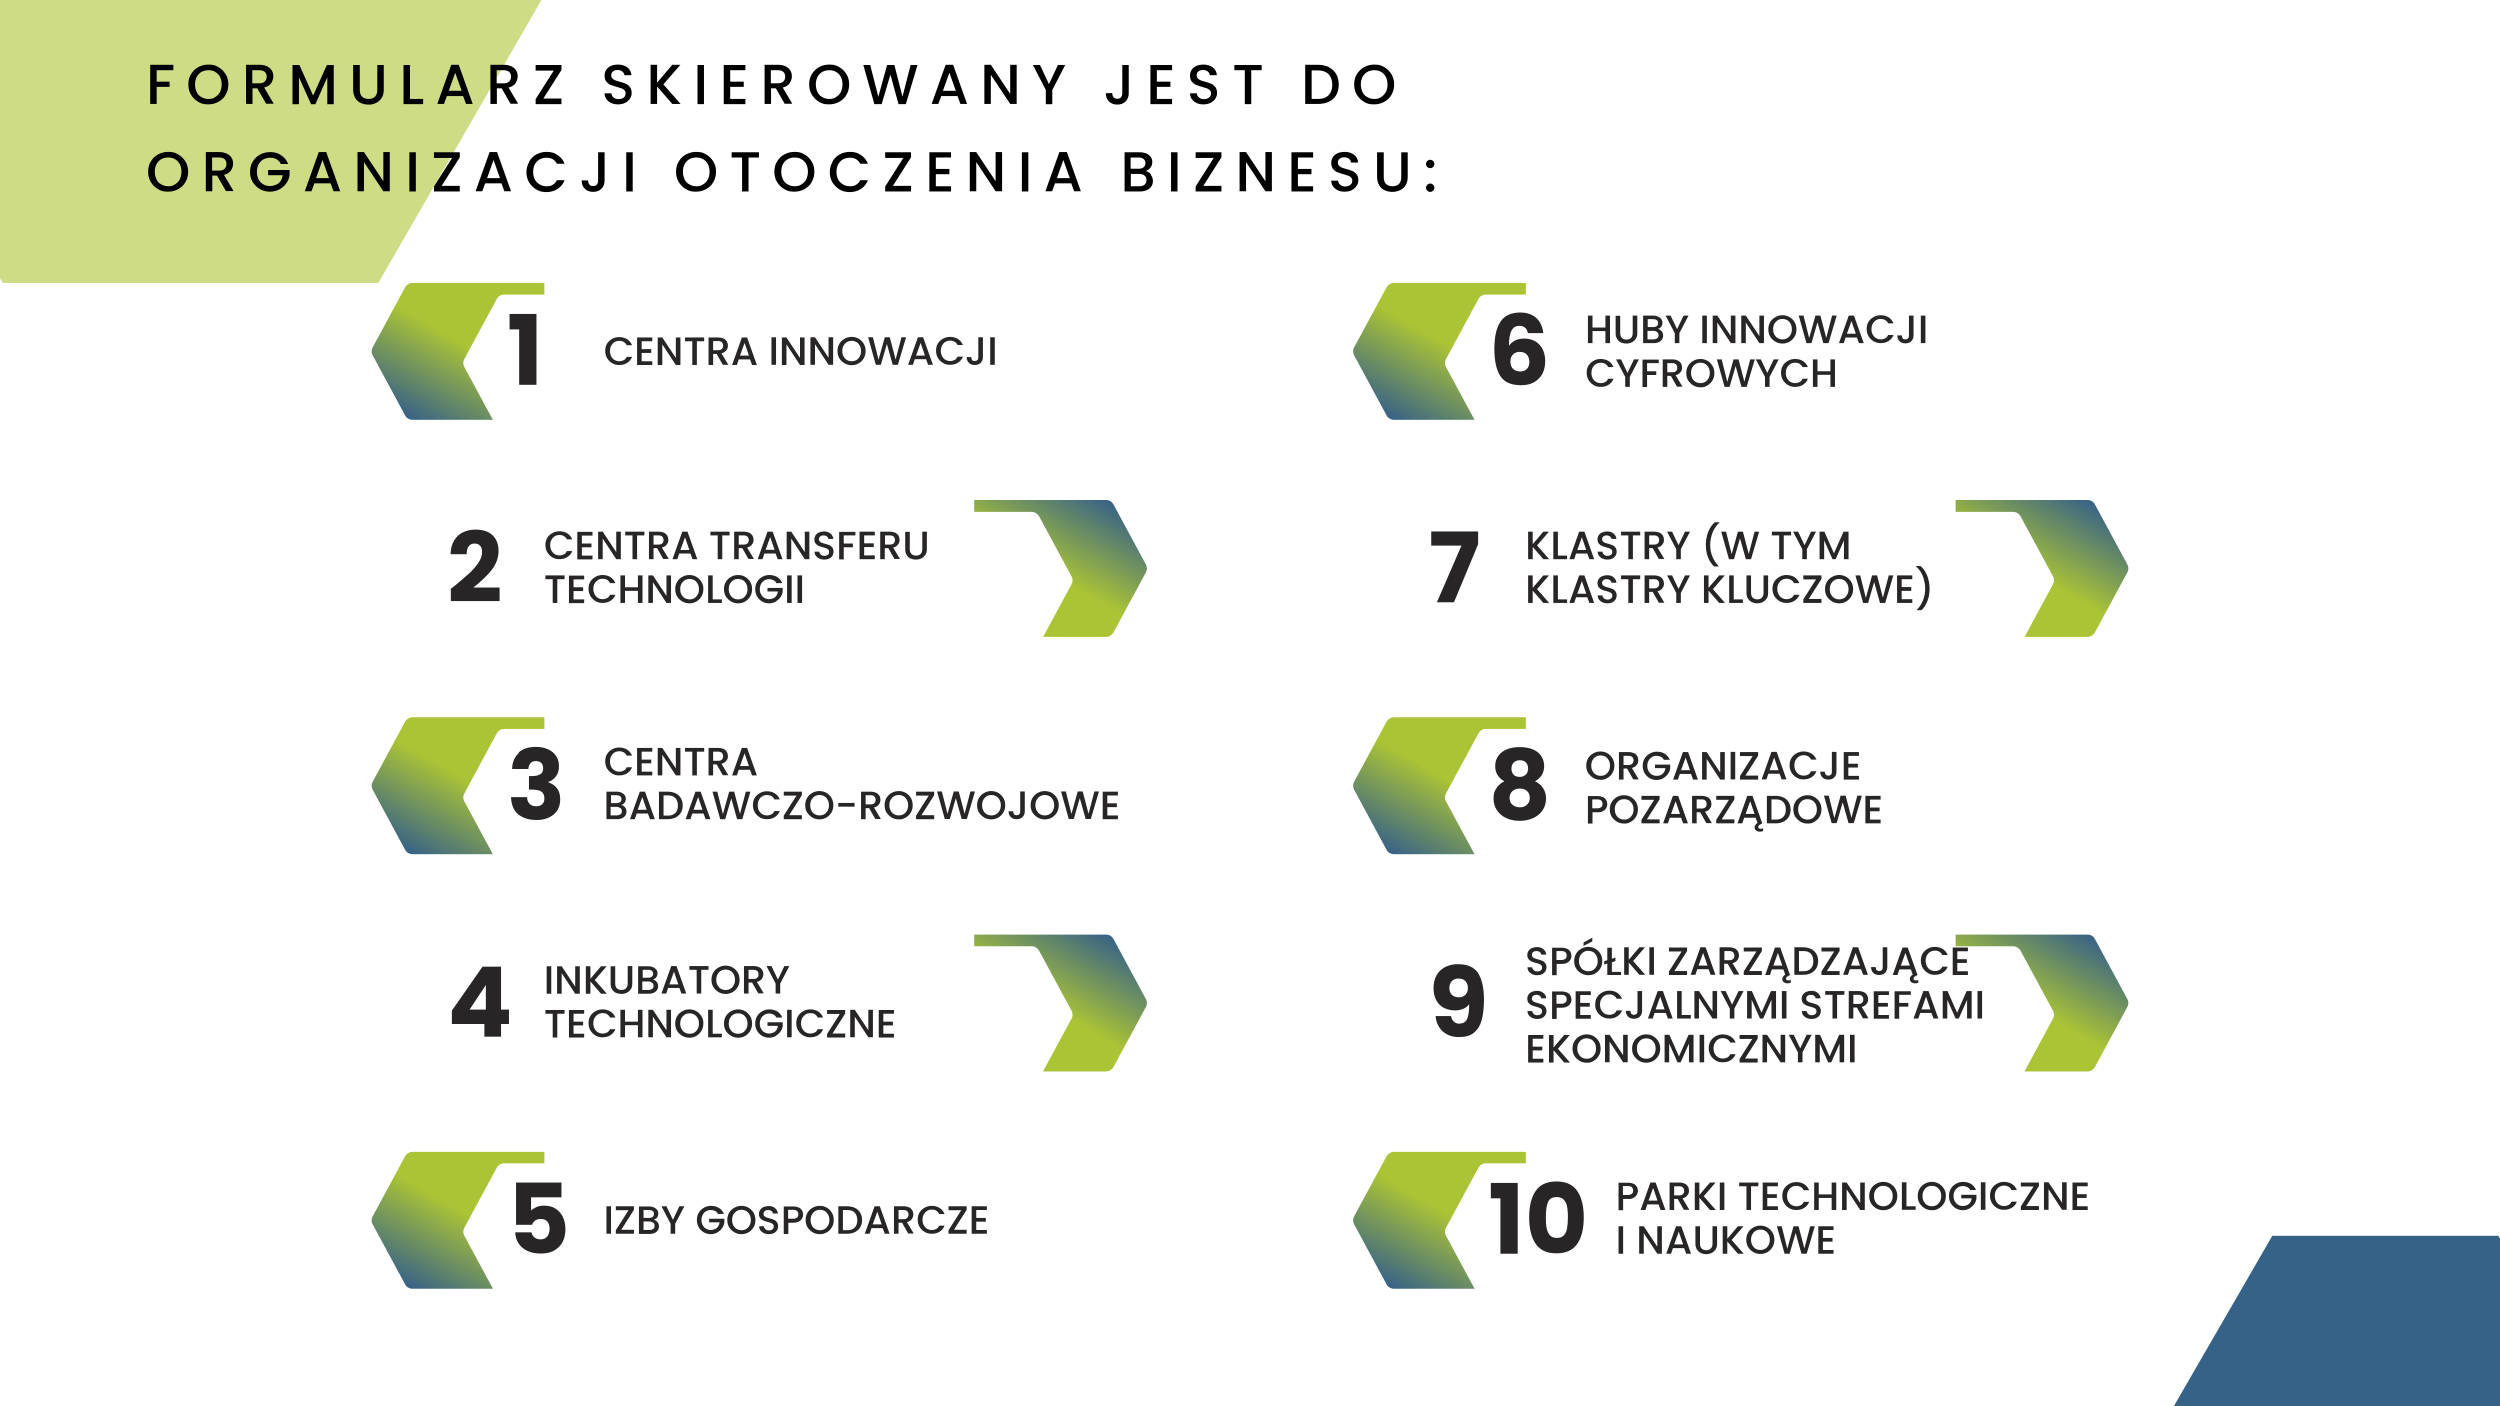 <svg viewBox="0 0 1200 675" xmlns="http://www.w3.org/2000/svg" xmlns:xlink="http://www.w3.org/1999/xlink"><linearGradient id="a" gradientUnits="userSpaceOnUse" x1="206.3" x2="250.9" y1="206.9" y2="129.8"><stop offset="0" stop-color="#376287"/><stop offset=".5" stop-color="#abc435"/><stop offset="1" stop-color="#abc435"/></linearGradient><linearGradient id="b" x1="206.3" x2="250.9" xlink:href="#a" y1="415.5" y2="338.3"/><linearGradient id="c" x1="206.3" x2="250.9" xlink:href="#a" y1="624" y2="546.8"/><linearGradient id="d" gradientTransform="matrix(-1 0 0 -1 502.4 634.2)" x1="-20.2" x2="24.3" xlink:href="#a" y1="399.6" y2="322.4"/><linearGradient id="e" gradientTransform="matrix(-1 0 0 -1 502.4 634.2)" x1="-20.2" x2="24.3" xlink:href="#a" y1="191.1" y2="113.9"/><linearGradient id="f" x1="677.4" x2="722" xlink:href="#a"/><linearGradient id="g" x1="677.4" x2="722" xlink:href="#a" y1="415.5" y2="338.3"/><linearGradient id="h" x1="677.4" x2="722" xlink:href="#a" y1="624" y2="546.8"/><linearGradient id="i" gradientTransform="matrix(-1 0 0 -1 502.4 634.2)" x1="-491.3" x2="-446.8" xlink:href="#a" y1="399.6" y2="322.4"/><linearGradient id="j" gradientTransform="matrix(-1 0 0 -1 502.4 634.2)" x1="-491.3" x2="-446.8" xlink:href="#a" y1="191.1" y2="113.9"/><filter id="k" filterUnits="userSpaceOnUse"><feOffset dx="4.2" dy="5.6"/><feGaussianBlur result="blur" stdDeviation="4.2"/><feFlood flood-opacity=".2"/><feComposite in2="blur" operator="in"/><feComposite in="SourceGraphic"/></filter><filter id="l" filterUnits="userSpaceOnUse"><feOffset dx="4.2" dy="5.6"/><feGaussianBlur result="blur-2" stdDeviation="4.2"/><feFlood flood-opacity=".2"/><feComposite in2="blur-2" operator="in"/><feComposite in="SourceGraphic"/></filter><filter id="m" filterUnits="userSpaceOnUse"><feOffset dx="4.2" dy="5.6"/><feGaussianBlur result="blur-3" stdDeviation="4.2"/><feFlood flood-opacity=".2"/><feComposite in2="blur-3" operator="in"/><feComposite in="SourceGraphic"/></filter><filter id="n" filterUnits="userSpaceOnUse"><feOffset dx="4.2" dy="5.6"/><feGaussianBlur result="blur-4" stdDeviation="4.2"/><feFlood flood-opacity=".2"/><feComposite in2="blur-4" operator="in"/><feComposite in="SourceGraphic"/></filter><filter id="o" filterUnits="userSpaceOnUse"><feOffset dx="4.2" dy="5.6"/><feGaussianBlur result="blur-5" stdDeviation="4.2"/><feFlood flood-opacity=".2"/><feComposite in2="blur-5" operator="in"/><feComposite in="SourceGraphic"/></filter><filter id="p" filterUnits="userSpaceOnUse"><feOffset dx="4.2" dy="5.6"/><feGaussianBlur result="blur-6" stdDeviation="4.2"/><feFlood flood-opacity=".2"/><feComposite in2="blur-6" operator="in"/><feComposite in="SourceGraphic"/></filter><filter id="q" filterUnits="userSpaceOnUse"><feOffset dx="4.2" dy="5.6"/><feGaussianBlur result="blur-7" stdDeviation="4.2"/><feFlood flood-opacity=".2"/><feComposite in2="blur-7" operator="in"/><feComposite in="SourceGraphic"/></filter><filter id="r" filterUnits="userSpaceOnUse"><feOffset dx="4.2" dy="5.6"/><feGaussianBlur result="blur-8" stdDeviation="4.2"/><feFlood flood-opacity=".2"/><feComposite in2="blur-8" operator="in"/><feComposite in="SourceGraphic"/></filter><filter id="s" filterUnits="userSpaceOnUse"><feOffset dx="4.2" dy="5.6"/><feGaussianBlur result="blur-9" stdDeviation="4.2"/><feFlood flood-opacity=".2"/><feComposite in2="blur-9" operator="in"/><feComposite in="SourceGraphic"/></filter><filter id="t" filterUnits="userSpaceOnUse"><feOffset dx="4.2" dy="5.6"/><feGaussianBlur result="blur-10" stdDeviation="4.2"/><feFlood flood-opacity=".2"/><feComposite in2="blur-10" operator="in"/><feComposite in="SourceGraphic"/></filter><path d="m259.9 0-78.3 135.8h-180.3l-1.3-2.2v-133.6z" fill="#abc435" opacity=".6"/><path d="m1043.4 675 47.3-81.8h108.5l.8 1.4v80.4z" fill="#376287"/><path d="m83.2 31.2v2.5h-8v5.5h6.2v2.5h-6.2v8.2h-3.1v-18.8h11zm12 17.7c-1.5-.8-2.6-2-3.5-3.4-.9-1.5-1.3-3.1-1.3-5s.4-3.5 1.3-4.9c.9-1.5 2-2.6 3.5-3.4q2.25-1.2 4.8-1.2c2.55 0 3.4.4 4.8 1.2 1.5.8 2.6 2 3.5 3.4s1.3 3.1 1.3 4.9-.4 3.5-1.3 5c-.8 1.5-2 2.6-3.5 3.4q-2.25 1.2-4.8 1.2c-2.55 0-3.4-.4-4.8-1.2m8.1-2.3c1-.6 1.7-1.4 2.3-2.4.5-1.1.8-2.3.8-3.7s-.3-2.6-.8-3.6-1.3-1.8-2.3-2.4-2.1-.8-3.3-.8-2.3.3-3.3.8c-1 .6-1.7 1.4-2.3 2.4-.5 1-.8 2.3-.8 3.6s.3 2.6.8 3.7 1.3 1.9 2.3 2.4q1.5.9 3.3.9c1.8 0 2.3-.3 3.3-.9m24.5 3.3-4.3-7.5h-2.3v7.5h-3.1v-18.8h6.5c1.4 0 2.7.3 3.7.8s1.7 1.2 2.2 2 .7 1.8.7 2.8-.4 2.3-1.1 3.3-1.8 1.7-3.3 2l4.6 7.8h-3.7zm-6.7-9.9h3.4c1.2 0 2-.3 2.6-.9s.9-1.3.9-2.3-.3-1.7-.9-2.3c-.6-.5-1.4-.8-2.6-.8h-3.4zm39.1-8.8v18.8h-3.1v-12.9l-5.7 12.9h-2.1l-5.8-12.9v12.9h-3.1v-18.8h3.3l6.6 14.7 6.6-14.7zm12.5 0v12c0 1.4.4 2.5 1.1 3.2s1.8 1.1 3.1 1.1 2.4-.4 3.1-1.1 1.1-1.8 1.1-3.2v-12h3.1v11.9c0 1.5-.3 2.8-1 3.9q-1.05 1.65-2.7 2.4c-1.65.75-2.3.8-3.7.8s-2.6-.3-3.7-.8-2-1.3-2.6-2.4-1-2.4-1-3.9v-11.9h3.1zm24.1 16.3h6.3v2.5h-9.4v-18.8h3.1zm25.6-1.4h-7.9l-1.4 3.8h-3.2l6.7-18.8h3.6l6.7 18.8h-3.2l-1.4-3.8zm-.8-2.5-3.1-8.7-3.1 8.7h6.1zm23.5 6.3-4.3-7.5h-2.3v7.5h-3.1v-18.8h6.5c1.4 0 2.7.3 3.7.8s1.7 1.2 2.2 2 .7 1.8.7 2.8-.4 2.3-1.1 3.3-1.8 1.7-3.3 2l4.6 7.8h-3.7zm-6.7-9.9h3.4c1.2 0 2-.3 2.6-.9s.9-1.3.9-2.3-.3-1.7-.9-2.3c-.6-.5-1.4-.8-2.6-.8h-3.4zm22.4 7.3h8.7v2.7h-12.4v-2.4l8.7-13.7h-8.7v-2.7h12.4v2.4zm32.7 2.2c-1-.4-1.8-1.1-2.4-1.9s-.9-1.8-.9-2.8h3.3c0 .8.4 1.5 1 2s1.4.8 2.4.8 1.9-.3 2.5-.8.9-1.2.9-2-.2-1.1-.6-1.5-.8-.7-1.4-.9c-.5-.2-1.3-.4-2.3-.7-1.2-.3-2.2-.7-3-1s-1.4-.9-2-1.6c-.5-.7-.8-1.6-.8-2.8s.3-2 .8-2.8 1.3-1.4 2.3-1.9c1-.4 2.1-.6 3.4-.6 1.8 0 3.3.5 4.5 1.4s1.8 2.2 1.9 3.7h-3.4c0-.7-.4-1.3-1-1.8s-1.4-.7-2.3-.7-1.6.2-2.2.7-.8 1.1-.8 1.9.2 1 .5 1.4c.4.4.8.7 1.3.9s1.3.5 2.2.7c1.2.3 2.3.7 3 1 .8.3 1.4.9 2 1.6.5.7.8 1.7.8 2.8s-.3 1.9-.8 2.7-1.3 1.5-2.2 2c-1 .5-2.1.8-3.5.8s-2.4-.2-3.4-.7zm29.2.4-7.3-8.4v8.4h-3.1v-18.8h3.1v8.6l7.3-8.6h3.9l-8.2 9.4 8.3 9.4zm15.2-18.7v18.8h-3.1v-18.8zm12.6 2.5v5.5h6.5v2.5h-6.5v5.8h7.3v2.5h-10.4v-18.8h10.4v2.5zm26.2 16.2-4.3-7.5h-2.3v7.5h-3.1v-18.8h6.5c1.4 0 2.7.3 3.7.8s1.7 1.2 2.2 2 .7 1.8.7 2.8-.4 2.3-1.1 3.3-1.8 1.7-3.3 2l4.6 7.8h-3.7zm-6.7-9.9h3.4c1.2 0 2-.3 2.6-.9s.9-1.3.9-2.3-.3-1.7-.9-2.3c-.6-.5-1.4-.8-2.6-.8h-3.4zm23.2 8.9c-1.5-.8-2.6-2-3.5-3.4-.9-1.5-1.3-3.1-1.3-5s.4-3.5 1.3-4.9c.9-1.5 2-2.6 3.5-3.4q2.25-1.2 4.8-1.2c2.55 0 3.4.4 4.8 1.2 1.5.8 2.6 2 3.5 3.4s1.3 3.1 1.3 4.9-.4 3.5-1.3 5c-.8 1.5-2 2.6-3.5 3.4q-2.25 1.2-4.8 1.2c-2.55 0-3.4-.4-4.8-1.2m8.1-2.3c1-.6 1.7-1.4 2.3-2.4.5-1.1.8-2.3.8-3.7s-.3-2.6-.8-3.6-1.3-1.8-2.3-2.4-2.1-.8-3.3-.8-2.3.3-3.3.8c-1 .6-1.7 1.4-2.3 2.4-.5 1-.8 2.3-.8 3.6s.3 2.6.8 3.7 1.3 1.9 2.3 2.4q1.5.9 3.3.9c1.8 0 2.3-.3 3.3-.9m39.1-15.4-5.6 18.8h-3.5l-3.9-14.2-4.2 14.2h-3.5l-5.3-18.8h3.3l3.9 15.3 4.2-15.3h3.5l3.9 15.2 3.9-15.2zm19.3 14.9h-7.9l-1.4 3.8h-3.2l6.7-18.8h3.6l6.7 18.8h-3.2l-1.4-3.8zm-.9-2.5-3.1-8.7-3.1 8.7h6.1zm29.2 6.3h-3.1l-9.3-14v14h-3.1v-18.8h3.1l9.3 14v-14h3.1zm23.3-18.7-6.2 12v6.8h-3.1v-6.8l-6.2-12h3.4l4.3 9.2 4.3-9.2h3.4zm30.5 0v13.5c0 1.7-.5 3-1.5 4s-2.4 1.5-4 1.5-3-.5-4-1.5-1.5-2.3-1.5-4h3.1c0 .8.2 1.5.6 2s1 .7 1.8.7 1.4-.2 1.8-.7.6-1.1.6-2v-13.5zm13.5 2.5v5.5h6.5v2.5h-6.5v5.8h7.3v2.5h-10.4v-18.8h10.4v2.5zm19.2 15.8c-1-.4-1.8-1.1-2.4-1.9s-.9-1.8-.9-2.8h3.3c0 .8.4 1.5 1 2s1.4.8 2.4.8 1.9-.3 2.5-.8.9-1.2.9-2-.2-1.1-.6-1.5-.8-.7-1.4-.9-1.3-.4-2.3-.7c-1.2-.3-2.2-.7-3-1s-1.4-.9-2-1.6c-.5-.7-.8-1.6-.8-2.8s.3-2 .8-2.8 1.3-1.4 2.3-1.9c1-.4 2.1-.6 3.4-.6 1.8 0 3.3.5 4.5 1.4s1.8 2.2 1.9 3.7h-3.4c0-.7-.4-1.3-1-1.8s-1.4-.7-2.3-.7-1.6.2-2.2.7-.8 1.1-.8 1.9.2 1 .5 1.4c.4.4.8.7 1.3.9s1.3.5 2.2.7c1.2.3 2.3.7 3 1 .8.3 1.4.9 2 1.6.5.7.8 1.7.8 2.8s-.3 1.9-.8 2.7-1.3 1.5-2.2 2c-1 .5-2.1.8-3.5.8s-2.4-.2-3.4-.7zm31.1-18.3v2.5h-5v16.3h-3.1v-16.3h-5v-2.5zm32.3 1.1c1.5.8 2.7 1.9 3.5 3.3s1.2 3.1 1.2 5-.4 3.6-1.2 5-2 2.5-3.5 3.2-3.3 1.1-5.3 1.1h-6.1v-18.8h6.1c2 0 3.7.4 5.3 1.1zm-.2 13.4c1.2-1.2 1.8-2.9 1.8-5s-.6-3.9-1.8-5.1-2.9-1.8-5-1.8h-3.1v13.7h3.1c2.2 0 3.9-.6 5-1.8m17.1 3.2c-1.5-.8-2.6-2-3.5-3.4-.9-1.5-1.3-3.1-1.3-5s.4-3.5 1.3-4.9 2-2.6 3.5-3.4q2.25-1.2 4.8-1.2c2.55 0 3.4.4 4.8 1.2 1.5.8 2.6 2 3.5 3.4.8 1.5 1.3 3.1 1.3 4.9s-.4 3.5-1.3 5c-.8 1.5-2 2.6-3.5 3.4q-2.25 1.2-4.8 1.2c-2.55 0-3.4-.4-4.8-1.2m8.1-2.3c1-.6 1.7-1.4 2.3-2.4s.8-2.3.8-3.7-.3-2.6-.8-3.6-1.3-1.8-2.3-2.4-2.1-.8-3.3-.8-2.3.3-3.3.8c-1 .6-1.7 1.4-2.3 2.4-.5 1-.8 2.3-.8 3.6s.3 2.6.8 3.7 1.3 1.9 2.3 2.4q1.5.9 3.3.9c1.8 0 2.3-.3 3.3-.9m-587 44.2c-1.5-.8-2.6-2-3.5-3.4-.9-1.5-1.3-3.1-1.3-5s.4-3.5 1.3-4.9c.9-1.5 2-2.6 3.5-3.4q2.25-1.2 4.8-1.2c2.55 0 3.4.4 4.8 1.2 1.5.8 2.6 2 3.5 3.4s1.3 3.1 1.3 4.9-.4 3.5-1.3 5c-.8 1.5-2 2.6-3.5 3.4q-2.25 1.2-4.8 1.2c-2.55 0-3.4-.4-4.8-1.2m8.1-2.3c1-.6 1.7-1.4 2.3-2.4.5-1.1.8-2.3.8-3.7s-.3-2.6-.8-3.6-1.3-1.8-2.3-2.4-2.1-.8-3.3-.8-2.3.3-3.3.8c-1 .6-1.7 1.4-2.3 2.4-.5 1-.8 2.3-.8 3.6s.3 2.6.8 3.7 1.3 1.9 2.3 2.4q1.5.9 3.3.9c1.8 0 2.3-.3 3.3-.9m24.5 3.3-4.3-7.5h-2.3v7.5h-3.1v-18.8h6.5c1.4 0 2.7.3 3.7.8s1.7 1.2 2.2 2 .7 1.8.7 2.8-.4 2.3-1.1 3.3-1.8 1.7-3.3 2l4.6 7.8h-3.7zm-6.7-9.9h3.4c1.2 0 2-.3 2.6-.9s.9-1.3.9-2.3-.3-1.7-.9-2.3c-.6-.5-1.4-.8-2.6-.8h-3.4zm32.9-3.4c-.5-.9-1.2-1.6-2-2.1-.9-.5-1.9-.7-3-.7s-2.3.3-3.3.8c-1 .6-1.7 1.4-2.3 2.4-.5 1-.8 2.2-.8 3.6s.3 2.5.8 3.6c.5 1 1.3 1.8 2.3 2.4s2.1.8 3.3.8 3-.5 4.1-1.4c1-.9 1.7-2.2 1.9-3.8h-7v-2.5h10.3v2.4c-.2 1.5-.7 2.8-1.6 4-.8 1.2-1.9 2.2-3.3 2.9-1.3.7-2.8 1.1-4.5 1.1s-3.4-.4-4.8-1.2-2.6-2-3.5-3.4c-.9-1.5-1.3-3.1-1.3-4.9s.4-3.5 1.3-4.9c.9-1.5 2-2.6 3.5-3.4q2.25-1.2 4.8-1.2c2.55 0 3.8.5 5.3 1.5 1.6 1 2.7 2.4 3.4 4.2h-3.7zm24.1 9.5h-7.9l-1.4 3.8h-3.2l6.7-18.8h3.6l6.7 18.8h-3.2l-1.4-3.8zm-.9-2.5-3.1-8.7-3.1 8.7h6.1zm29.2 6.3h-3.1l-9.3-14v14h-3.1v-18.8h3.1l9.3 14v-14h3.1zm12.5-18.7v18.8h-3.1v-18.8zm12.4 16.1h8.7v2.7h-12.4v-2.4l8.7-13.7h-8.7v-2.7h12.4v2.4zm28.8-1.2h-7.9l-1.4 3.8h-3.2l6.7-18.8h3.6l6.7 18.8h-3.2l-1.4-3.8zm-.8-2.5-3.1-8.7-3.1 8.7h6.1zm14-8c.9-1.5 2-2.6 3.5-3.4q2.25-1.2 4.8-1.2c2.55 0 3.8.5 5.3 1.5 1.6 1 2.7 2.4 3.4 4.2h-3.7c-.5-1-1.2-1.7-2-2.2-.9-.5-1.9-.7-3-.7s-2.3.3-3.3.8c-1 .6-1.7 1.4-2.3 2.4-.5 1-.8 2.3-.8 3.6s.3 2.6.8 3.6 1.3 1.8 2.3 2.4q1.5.9 3.3.9c1.8 0 2.1-.2 3-.7s1.5-1.2 2-2.2h3.7c-.7 1.8-1.8 3.2-3.4 4.2s-3.3 1.5-5.3 1.5-3.4-.4-4.8-1.2-2.6-2-3.5-3.4c-.9-1.5-1.3-3.1-1.3-4.9s.4-3.5 1.3-4.9zm36.2-4.4v13.5c0 1.7-.5 3-1.5 4s-2.4 1.5-4 1.5-3-.5-4-1.5-1.5-2.3-1.5-4h3.1c0 .8.2 1.5.6 2s1 .7 1.8.7 1.4-.2 1.8-.7.6-1.1.6-2v-13.5zm13.5 0v18.8h-3.1v-18.8zm25.6 17.7c-1.5-.8-2.6-2-3.5-3.4-.9-1.5-1.3-3.1-1.3-5s.4-3.5 1.3-4.9c.9-1.5 2-2.6 3.5-3.4q2.25-1.2 4.8-1.2c2.55 0 3.4.4 4.8 1.2 1.5.8 2.6 2 3.5 3.4s1.3 3.1 1.3 4.9-.4 3.5-1.3 5c-.8 1.5-2 2.6-3.5 3.4q-2.25 1.2-4.8 1.2c-2.55 0-3.4-.4-4.8-1.2m8.2-2.3c1-.6 1.7-1.4 2.3-2.4.5-1.1.8-2.3.8-3.7s-.3-2.6-.8-3.6-1.3-1.8-2.3-2.4-2.1-.8-3.3-.8-2.3.3-3.3.8c-1 .6-1.7 1.4-2.3 2.4-.5 1-.8 2.3-.8 3.6s.3 2.6.8 3.7 1.3 1.9 2.3 2.4q1.5.9 3.3.9c1.8 0 2.3-.3 3.3-.9m26.8-15.4v2.5h-5v16.3h-3.1v-16.3h-5v-2.5zm12.2 17.7c-1.5-.8-2.6-2-3.5-3.4-.9-1.5-1.3-3.1-1.3-5s.4-3.5 1.3-4.9c.9-1.5 2-2.6 3.5-3.4q2.25-1.2 4.8-1.2c2.55 0 3.4.4 4.8 1.2 1.5.8 2.6 2 3.5 3.4s1.3 3.1 1.3 4.9-.4 3.5-1.3 5c-.8 1.5-2 2.6-3.5 3.4q-2.25 1.2-4.8 1.2c-2.55 0-3.4-.4-4.8-1.2m8.2-2.3c1-.6 1.7-1.4 2.3-2.4.5-1.1.8-2.3.8-3.7s-.3-2.6-.8-3.6-1.3-1.8-2.3-2.4-2.1-.8-3.3-.8-2.3.3-3.3.8c-1 .6-1.7 1.4-2.3 2.4-.5 1-.8 2.3-.8 3.6s.3 2.6.8 3.7 1.3 1.9 2.3 2.4q1.5.9 3.3.9c1.8 0 2.3-.3 3.3-.9m14.9-11c.9-1.5 2-2.6 3.5-3.4q2.25-1.2 4.8-1.2c2.55 0 3.8.5 5.3 1.5 1.6 1 2.7 2.4 3.4 4.2h-3.7c-.5-1-1.2-1.7-2-2.2-.9-.5-1.9-.7-3-.7s-2.3.3-3.3.8c-1 .6-1.7 1.4-2.3 2.4-.5 1-.8 2.3-.8 3.6s.3 2.6.8 3.6 1.3 1.8 2.3 2.4q1.5.9 3.3.9c1.8 0 2.1-.2 3-.7s1.5-1.2 2-2.2h3.7c-.7 1.8-1.8 3.2-3.4 4.2s-3.3 1.5-5.3 1.5-3.4-.4-4.8-1.2-2.6-2-3.5-3.4c-.9-1.5-1.3-3.1-1.3-4.9s.4-3.5 1.3-4.9zm29 11.7h8.7v2.7h-12.4v-2.4l8.7-13.7h-8.7v-2.7h12.4v2.4zm20.6-13.6v5.5h6.5v2.5h-6.5v5.8h7.3v2.5h-10.4v-18.8h10.4v2.5zm31.8 16.2h-3.1l-9.3-14v14h-3.1v-18.8h3.1l9.3 14v-14h3.1zm12.6-18.7v18.8h-3.1v-18.8zm20.7 14.9h-7.9l-1.4 3.8h-3.2l6.7-18.8h3.6l6.7 18.8h-3.2l-1.4-3.8zm-.8-2.5-3.1-8.7-3.1 8.7h6.1zm38.8-1.7c.7.9 1.1 1.9 1.1 3s-.2 1.8-.7 2.6q-.75 1.2-2.1 1.8c-.9.4-2 .7-3.3.7h-7.5v-18.8h7.2q1.95 0 3.3.6c.9.4 1.6 1 2.1 1.7s.7 1.5.7 2.4-.3 2-.9 2.7-1.3 1.3-2.3 1.6c1 .2 1.9.7 2.6 1.6zm-9.6-2.8h3.8c1 0 1.8-.2 2.4-.7s.9-1.1.9-2-.3-1.5-.9-2-1.4-.7-2.4-.7h-3.8zm6.7 7.6q.9-.75.9-2.1c0-1.35-.3-1.6-.9-2.2s-1.5-.8-2.5-.8h-4.1v5.9h4.2c1 0 1.9-.3 2.5-.8zm15.8-15.5v18.8h-3.1v-18.8zm12.4 16.1h8.7v2.7h-12.4v-2.4l8.7-13.7h-8.7v-2.7h12.4v2.4zm32.9 2.6h-3.1l-9.3-14v14h-3.1v-18.8h3.1l9.3 14v-14h3.1zm12.5-16.2v5.5h6.5v2.5h-6.5v5.8h7.3v2.5h-10.4v-18.8h10.4v2.5zm19.3 15.8c-1-.4-1.8-1.1-2.4-1.9s-.9-1.8-.9-2.8h3.3c0 .8.4 1.5 1 2s1.4.8 2.4.8 1.9-.3 2.5-.8.9-1.2.9-2-.2-1.1-.6-1.5-.8-.7-1.4-.9-1.3-.4-2.3-.7c-1.2-.3-2.2-.7-3-1s-1.4-.9-2-1.6c-.5-.7-.8-1.6-.8-2.8s.3-2 .8-2.8 1.3-1.4 2.3-1.9c1-.4 2.1-.6 3.4-.6 1.8 0 3.3.5 4.5 1.4s1.8 2.2 1.9 3.7h-3.4c0-.7-.4-1.3-1-1.8s-1.4-.7-2.3-.7-1.6.2-2.2.7-.8 1.1-.8 1.9.2 1 .5 1.4c.4.4.8.7 1.3.9s1.3.5 2.2.7c1.2.3 2.3.7 3 1 .8.3 1.4.9 2 1.6.5.7.8 1.7.8 2.8s-.3 1.9-.8 2.7-1.3 1.5-2.2 2c-1 .5-2.1.8-3.5.8s-2.4-.2-3.4-.7zm21.9-18.3v12c0 1.4.4 2.5 1.1 3.2s1.8 1.1 3.1 1.1 2.4-.4 3.1-1.1 1.1-1.8 1.1-3.2v-12h3.1v11.9c0 1.5-.3 2.8-1 3.9q-1.05 1.65-2.7 2.4c-1.1.5-2.3.8-3.7.8s-2.6-.3-3.7-.8-2-1.3-2.6-2.4-1-2.4-1-3.9v-11.9h3.1zm20.9 7c-.4-.4-.6-.8-.6-1.4s.2-1 .6-1.4.8-.6 1.4-.6 1 .2 1.4.6.6.8.6 1.4-.2 1-.6 1.4-.8.6-1.4.6-1-.2-1.4-.6m0 11.4c-.4-.4-.6-.8-.6-1.4s.2-1 .6-1.4.8-.6 1.4-.6 1 .2 1.4.6.6.8.6 1.4-.2 1-.6 1.4-.8.6-1.4.6-1-.2-1.4-.6"/><path d="m261.3 201.5h-63.3c-1.5 0-2.9-.8-3.6-2.2l-15.5-28.7c-.7-1.2-.7-2.7 0-3.9l15.5-28.7c.7-1.3 2.1-2.2 3.6-2.2h63.3z" fill="url(#a)"/><path d="m517.7 135.8h-279.9c-1.5 0-2.9.8-3.6 2.2l-15.5 28.7c-.7 1.2-.7 2.7 0 3.9l15.5 28.7c.7 1.3 2.1 2.2 3.6 2.2h279.8c18.2 0 32.9-14.7 32.9-32.9s-14.7-32.9-32.9-32.9z" fill="#fff" filter="url(#k)"/><path d="m291.3 165.1c.6-1 1.4-1.8 2.5-2.4 1-.6 2.2-.9 3.4-.9s2.7.3 3.8 1 1.9 1.7 2.4 2.9h-2.6c-.3-.7-.8-1.2-1.4-1.6-.6-.3-1.3-.5-2.1-.5s-1.7.2-2.3.6c-.7.4-1.2 1-1.6 1.7s-.6 1.6-.6 2.6.2 1.8.6 2.6.9 1.3 1.6 1.7 1.5.6 2.3.6 1.5-.2 2.1-.5 1.1-.9 1.4-1.6h2.6c-.5 1.3-1.3 2.2-2.4 2.9s-2.3 1-3.8 1-2.4-.3-3.4-.9q-1.5-.9-2.4-2.4c-.6-1-.9-2.2-.9-3.5s.3-2.5.9-3.5zm16.7-1.4v3.9h4.6v1.8h-4.6v4h5.1v1.8h-7.3v-13.2h7.3v1.8h-5.1zm18.6 11.5h-2.2l-6.5-9.9v9.9h-2.2v-13.2h2.2l6.5 9.8v-9.8h2.2zm11.4-13.2v1.8h-3.5v11.4h-2.2v-11.4h-3.5v-1.8zm9 13.2-3-5.3h-1.7v5.3h-2.2v-13.2h4.6c1 0 1.9.2 2.6.5s1.2.8 1.6 1.4c.3.6.5 1.3.5 2 0 .9-.2 1.6-.8 2.3s-1.3 1.2-2.3 1.4l3.3 5.5h-2.6zm-4.7-7.1h2.4q1.2 0 1.8-.6c.4-.4.6-1 .6-1.6s-.2-1.2-.6-1.6q-.6-.6-1.8-.6h-2.4zm17.8 4.4h-5.5l-.9 2.7h-2.3l4.7-13.2h2.5l4.7 13.2h-2.3l-1-2.7zm-.6-1.8-2.1-6.1-2.2 6.1zm13-8.8v13.2h-2.2v-13.2zm13.7 13.3h-2.2l-6.5-9.9v9.9h-2.2v-13.2h2.2l6.5 9.8v-9.8h2.2zm13.7-.1h-2.2l-6.5-9.9v9.9h-2.2v-13.2h2.2l6.5 9.8v-9.8h2.2zm5.5-.7c-1-.6-1.9-1.4-2.5-2.4s-.9-2.2-.9-3.5.3-2.5.9-3.5 1.4-1.8 2.5-2.4c1-.6 2.2-.9 3.4-.9s2.4.3 3.4.9q1.5.9 2.4 2.4c.6 1 .9 2.2.9 3.5s-.3 2.5-.9 3.5-1.4 1.8-2.4 2.4-2.2.9-3.4.9-2.4-.3-3.4-.9m5.7-1.6c.7-.4 1.2-1 1.6-1.7s.6-1.6.6-2.6-.2-1.8-.6-2.6c-.4-.7-.9-1.3-1.6-1.7s-1.5-.6-2.3-.6-1.7.2-2.3.6c-.7.4-1.2 1-1.6 1.7s-.6 1.6-.6 2.6.2 1.8.6 2.6c.4.7.9 1.3 1.6 1.7s1.5.6 2.3.6 1.7-.2 2.3-.6m23.8-10.9-3.9 13.2h-2.5l-2.8-10-2.9 10h-2.4l-3.7-13.2h2.3l2.7 10.8 3-10.8h2.4l2.8 10.7 2.8-10.7h2.3zm9.7 10.5h-5.5l-.9 2.7h-2.3l4.7-13.2h2.5l4.7 13.2h-2.3l-1-2.7zm-.6-1.7-2.1-6.1-2.2 6.1zm6.1-5.7c.6-1 1.4-1.8 2.5-2.4 1-.6 2.2-.9 3.4-.9s2.7.3 3.8 1 1.9 1.7 2.4 2.9h-2.6c-.3-.7-.8-1.2-1.4-1.6-.6-.3-1.3-.5-2.1-.5s-1.7.2-2.3.6c-.7.4-1.2 1-1.6 1.7s-.6 1.6-.6 2.6.2 1.8.6 2.6c.4.7.9 1.3 1.6 1.7s1.5.6 2.3.6 1.5-.2 2.1-.5 1.1-.9 1.4-1.6h2.6c-.5 1.3-1.3 2.2-2.4 2.9s-2.3 1-3.8 1-2.4-.3-3.4-.9-1.8-1.4-2.4-2.4-.9-2.2-.9-3.5.3-2.5.9-3.5zm21.7-3.1v9.5c0 1.2-.4 2.1-1.1 2.8s-1.7 1-2.8 1c-1.2 0-2.1-.3-2.8-1s-1.1-1.6-1.1-2.8h2.2c0 .6.2 1 .4 1.4s.7.5 1.3.5 1-.2 1.3-.5.4-.8.4-1.4v-9.5zm5.7 0v13.2h-2.2v-13.2zm-232.9-3.8v-7.4h12.9v34h-8.3v-26.6z" fill="#272525"/><path d="m261.3 410h-63.3c-1.5 0-2.9-.8-3.6-2.2l-15.5-28.7c-.7-1.2-.7-2.7 0-3.9l15.5-28.7c.7-1.3 2.1-2.2 3.6-2.2h63.3z" fill="url(#b)"/><path d="m517.7 344.3h-279.9c-1.5 0-2.9.8-3.6 2.2l-15.5 28.7c-.7 1.2-.7 2.7 0 3.9l15.5 28.7c.7 1.3 2.1 2.2 3.6 2.2h279.8c18.2 0 32.9-14.7 32.9-32.9s-14.7-32.9-32.9-32.9z" fill="#fff" filter="url(#l)"/><path d="m291.3 362.1c.6-1 1.4-1.8 2.5-2.4 1-.6 2.2-.9 3.4-.9s2.7.3 3.8 1 1.9 1.7 2.4 2.9h-2.6c-.3-.7-.8-1.2-1.4-1.6-.6-.3-1.3-.5-2.1-.5s-1.7.2-2.3.6c-.7.4-1.2 1-1.6 1.7s-.6 1.6-.6 2.6.2 1.8.6 2.6.9 1.3 1.6 1.7 1.5.6 2.3.6 1.5-.2 2.1-.5 1.1-.9 1.4-1.6h2.6c-.5 1.3-1.3 2.2-2.4 2.9s-2.3 1-3.8 1-2.4-.3-3.4-.9q-1.5-.9-2.4-2.4c-.6-1-.9-2.2-.9-3.5s.3-2.5.9-3.5zm16.7-1.4v3.9h4.6v1.8h-4.6v4h5.1v1.8h-7.3v-13.2h7.3v1.8h-5.1zm18.6 11.5h-2.2l-6.5-9.9v9.9h-2.2v-13.2h2.2l6.5 9.8v-9.8h2.2zm11.4-13.2v1.8h-3.5v11.4h-2.2v-11.4h-3.5v-1.8zm9 13.2-3-5.3h-1.7v5.3h-2.2v-13.2h4.6c1 0 1.9.2 2.6.5s1.2.8 1.6 1.4c.3.6.5 1.3.5 2 0 .9-.2 1.6-.8 2.3s-1.3 1.2-2.3 1.4l3.3 5.5h-2.6zm-4.7-7h2.4q1.2 0 1.8-.6c.4-.4.6-1 .6-1.6s-.2-1.2-.6-1.6q-.6-.6-1.8-.6h-2.4zm17.8 4.3h-5.5l-.9 2.7h-2.3l4.7-13.2h2.5l4.7 13.2h-2.3l-1-2.7zm-.6-1.8-2.1-6.1-2.2 6.1zm-59.5 19.8c.5.6.7 1.3.7 2.1 0 .7-.2 1.3-.5 1.8s-.9 1-1.5 1.3c-.7.3-1.4.5-2.3.5h-5.3v-13.2h5c.9 0 1.7.2 2.3.5q.9.45 1.5 1.2c.3.5.5 1.1.5 1.7s-.2 1.4-.6 1.9-1 .9-1.6 1.1c.7.1 1.3.5 1.8 1.1m-6.7-2h2.7c.7 0 1.3-.2 1.7-.5s.6-.8.6-1.4-.2-1.1-.6-1.4-1-.5-1.7-.5h-2.7zm4.6 5.4c.4-.4.6-.8.6-1.5 0-.6-.2-1.2-.7-1.5s-1-.6-1.8-.6h-2.9v4.1h2.9c.7 0 1.3-.2 1.7-.5zm13.2-.4h-5.5l-.9 2.7h-2.3l4.7-13.2h2.5l4.7 13.2h-2.3l-1-2.7zm-.7-1.8-2.1-6.1-2.2 6.1zm13.9-7.9c1.1.5 1.9 1.3 2.5 2.3s.9 2.2.9 3.5-.3 2.5-.9 3.5-1.4 1.7-2.5 2.3c-1.1.5-2.3.8-3.7.8h-4.3v-13.2h4.3c1.4 0 2.6.3 3.7.8m-.1 9.4c.8-.8 1.2-2 1.2-3.5s-.4-2.7-1.2-3.6-2-1.3-3.6-1.3h-2.1v9.7h2.1c1.5 0 2.7-.4 3.6-1.3m13.6.3h-5.5l-.9 2.7h-2.3l4.7-13.2h2.5l4.7 13.2h-2.3l-1-2.7zm-.6-1.8-2.1-6.1-2.2 6.1zm23-8.7-3.9 13.2h-2.5l-2.8-10-2.9 10h-2.4l-3.7-13.2h2.3l2.7 10.8 3-10.8h2.4l2.8 10.7 2.8-10.7h2.3zm2 3.1c.6-1 1.4-1.8 2.5-2.4 1-.6 2.2-.9 3.4-.9s2.7.3 3.8 1 1.9 1.7 2.4 2.9h-2.6c-.3-.7-.8-1.2-1.4-1.6-.6-.3-1.3-.5-2.1-.5s-1.7.2-2.3.6c-.7.4-1.2 1-1.6 1.7s-.6 1.6-.6 2.6.2 1.8.6 2.6c.4.7.9 1.3 1.6 1.7s1.5.6 2.3.6 1.5-.2 2.1-.5 1.1-.9 1.4-1.6h2.6c-.5 1.3-1.3 2.2-2.4 2.9s-2.3 1-3.8 1-2.4-.3-3.4-.9-1.8-1.4-2.4-2.4-.9-2.2-.9-3.5.3-2.5.9-3.5zm16.6 8.2h6.1v1.9h-8.7v-1.7l6.1-9.6h-6.1v-1.9h8.7v1.7zm11.1 1.1c-1-.6-1.8-1.4-2.5-2.4-.6-1-.9-2.2-.9-3.5s.3-2.5.9-3.5 1.4-1.8 2.5-2.4c1-.6 2.2-.9 3.4-.9s2.4.3 3.4.9q1.5.9 2.4 2.4c.6 1 .9 2.2.9 3.5s-.3 2.5-.9 3.5q-.9 1.5-2.4 2.4c-1 .6-2.2.9-3.4.9s-2.4-.3-3.4-.9m5.8-1.6c.7-.4 1.2-1 1.6-1.7s.6-1.6.6-2.6-.2-1.8-.6-2.6c-.4-.7-.9-1.3-1.6-1.7s-1.5-.6-2.3-.6-1.7.2-2.3.6c-.7.4-1.2 1-1.6 1.7s-.6 1.6-.6 2.6.2 1.8.6 2.6.9 1.3 1.6 1.7 1.5.6 2.3.6 1.7-.2 2.3-.6m14.5-5.4v1.8h-7.8v-1.8zm10 7.8-3-5.3h-1.7v5.3h-2.2v-13.2h4.6c1 0 1.9.2 2.6.5s1.2.8 1.6 1.4.5 1.3.5 2c0 .9-.2 1.6-.8 2.3-.5.7-1.3 1.2-2.3 1.4l3.3 5.5h-2.6zm-4.7-7.1h2.4q1.2 0 1.8-.6c.4-.4.6-1 .6-1.6s-.2-1.2-.6-1.6-1-.6-1.8-.6h-2.4zm12.5 6.3c-1-.6-1.8-1.4-2.5-2.4-.6-1-.9-2.2-.9-3.5s.3-2.5.9-3.5 1.4-1.8 2.5-2.4c1-.6 2.2-.9 3.4-.9s2.4.3 3.4.9q1.5.9 2.4 2.4c.6 1 .9 2.2.9 3.5s-.3 2.5-.9 3.5q-.9 1.5-2.4 2.4c-1.5.9-2.2.9-3.4.9s-2.4-.3-3.4-.9m5.7-1.6c.7-.4 1.2-1 1.6-1.7s.6-1.6.6-2.6-.2-1.8-.6-2.6c-.4-.7-.9-1.3-1.6-1.7s-1.5-.6-2.3-.6-1.7.2-2.3.6c-.7.4-1.2 1-1.6 1.7s-.6 1.6-.6 2.6.2 1.8.6 2.6c.4.7.9 1.3 1.6 1.7s1.5.6 2.3.6 1.7-.2 2.3-.6m8.6.5h6.1v1.9h-8.7v-1.7l6.1-9.6h-6.1v-1.9h8.7v1.7zm25.7-11.4-3.9 13.2h-2.5l-2.8-10-2.9 10h-2.4l-3.7-13.2h2.3l2.7 10.8 3-10.8h2.4l2.8 10.7 2.8-10.7h2.3zm4.4 12.5c-1-.6-1.8-1.4-2.5-2.4-.6-1-.9-2.2-.9-3.5s.3-2.5.9-3.5 1.4-1.8 2.5-2.4c1-.6 2.2-.9 3.4-.9s2.4.3 3.4.9q1.5.9 2.4 2.4c.6 1 .9 2.2.9 3.5s-.3 2.5-.9 3.5q-.9 1.5-2.4 2.4c-1 .6-2.2.9-3.4.9s-2.4-.3-3.4-.9m5.8-1.6c.7-.4 1.2-1 1.6-1.7s.6-1.6.6-2.6-.2-1.8-.6-2.6c-.4-.7-.9-1.3-1.6-1.7s-1.5-.6-2.3-.6-1.7.2-2.3.6c-.7.4-1.2 1-1.6 1.7s-.6 1.6-.6 2.6.2 1.8.6 2.6.9 1.3 1.6 1.7 1.5.6 2.3.6 1.7-.2 2.3-.6m13.7-10.9v9.5c0 1.2-.4 2.1-1.1 2.8s-1.7 1-2.8 1c-1.2 0-2.1-.3-2.8-1s-1.1-1.6-1.1-2.8h2.2c0 .6.2 1 .4 1.4s.7.5 1.3.5 1-.2 1.3-.5.4-.8.4-1.4v-9.5zm6.2 12.5c-1-.6-1.9-1.4-2.5-2.4s-.9-2.2-.9-3.5.3-2.5.9-3.5 1.4-1.8 2.5-2.4c1-.6 2.2-.9 3.4-.9s2.4.3 3.4.9q1.5.9 2.4 2.4c.6 1 .9 2.2.9 3.5s-.3 2.5-.9 3.5-1.4 1.8-2.4 2.4-2.2.9-3.4.9-2.4-.3-3.4-.9m5.7-1.6c.7-.4 1.2-1 1.6-1.7s.6-1.6.6-2.6-.2-1.8-.6-2.6c-.4-.7-.9-1.3-1.6-1.7s-1.5-.6-2.3-.6-1.7.2-2.3.6c-.7.4-1.2 1-1.6 1.7s-.6 1.6-.6 2.6.2 1.8.6 2.6c.4.7.9 1.3 1.6 1.7s1.5.6 2.3.6 1.7-.2 2.3-.6m23.7-10.9-3.9 13.2h-2.5l-2.8-10-2.9 10h-2.4l-3.7-13.2h2.3l2.7 10.8 3-10.8h2.4l2.8 10.7 2.8-10.7h2.3zm4 1.8v3.9h4.6v1.8h-4.6v4h5.1v1.8h-7.3v-13.2h7.3v1.8h-5.1zm-282.6-20.5c2.1-1.8 4.8-2.7 8.3-2.7q3.45 0 6 1.2c1.7.8 2.9 1.9 3.8 3.3s1.3 3 1.3 4.7c0 2.1-.5 3.7-1.5 5s-2.2 2.2-3.6 2.6v.2c1.8.6 3.2 1.6 4.2 2.9 1 1.4 1.5 3.1 1.5 5.3 0 1.9-.4 3.6-1.3 5.1s-2.2 2.6-3.9 3.5c-1.7.8-3.7 1.3-6 1.3-3.7 0-6.7-.9-8.9-2.7s-3.4-4.6-3.5-8.3h7.7c0 1.4.4 2.4 1.2 3.2q1.05 1.2 3.3 1.2c1.2 0 2.2-.4 2.8-1 .7-.7 1-1.6 1-2.8 0-1.5-.5-2.6-1.4-3.2-.9-.7-2.5-1-4.5-1h-1.5v-6.5h1.5c1.6 0 2.9-.3 3.8-.8 1-.5 1.5-1.5 1.5-2.9 0-1.1-.3-2-.9-2.6s-1.5-.9-2.6-.9-2.1.4-2.6 1.1c-.6.7-.9 1.6-1 2.7h-7.8c.1-3.3 1.2-5.9 3.3-7.7z" fill="#272525"/><path d="m261.3 618.6h-63.3c-1.5 0-2.9-.8-3.6-2.2l-15.5-28.7c-.7-1.2-.7-2.7 0-3.9l15.5-28.7c.7-1.3 2.1-2.2 3.6-2.2h63.3z" fill="url(#c)"/><path d="m517.7 552.8h-279.9c-1.5 0-2.9.8-3.6 2.2l-15.5 28.7c-.7 1.2-.7 2.7 0 3.9l15.5 28.7c.7 1.3 2.1 2.2 3.6 2.2h279.8c18.2 0 32.9-14.7 32.9-32.9s-14.7-32.9-32.9-32.9z" fill="#fff" filter="url(#m)"/><path d="m293.3 579v13.2h-2.2v-13.2zm4.9 11.3h6.1v1.9h-8.7v-1.7l6.1-9.6h-6.1v-1.9h8.7v1.7zm17.4-3.7c.5.6.7 1.3.7 2.1s-.2 1.3-.5 1.8-.9 1-1.5 1.3c-.7.3-1.4.5-2.3.5h-5.3v-13.2h5c.9 0 1.7.2 2.3.5q.9.45 1.5 1.2c.3.5.5 1.1.5 1.7s-.2 1.4-.6 1.9-1 .9-1.6 1.1c.7.1 1.3.5 1.8 1.1m-6.7-2h2.7c.7 0 1.3-.2 1.7-.5s.6-.8.6-1.4-.2-1.1-.6-1.4-1-.5-1.7-.5h-2.7zm4.7 5.3c.4-.4.6-.8.6-1.5s-.2-1.2-.7-1.5-1-.6-1.8-.6h-2.8v4.1h2.9c.7 0 1.3-.2 1.7-.5zm14.9-10.9-4.4 8.4v4.8h-2.2v-4.8l-4.4-8.4h2.4l3.1 6.5 3.1-6.5zm16.2 3.8c-.3-.7-.8-1.2-1.4-1.5s-1.3-.5-2.1-.5-1.7.2-2.3.6c-.7.4-1.2.9-1.6 1.7-.4.7-.6 1.6-.6 2.5s.2 1.8.6 2.5.9 1.3 1.6 1.7 1.5.6 2.3.6 2.1-.3 2.9-1c.7-.7 1.2-1.6 1.3-2.7h-5v-1.7h7.3v1.7c-.1 1-.5 2-1.1 2.8-.6.9-1.4 1.5-2.3 2.1-.9.5-2 .8-3.1.8s-2.4-.3-3.4-.9q-1.5-.9-2.4-2.4c-.6-1-.9-2.2-.9-3.5s.3-2.5.9-3.5 1.4-1.8 2.5-2.4c1-.6 2.2-.9 3.4-.9s2.7.3 3.8 1 1.9 1.7 2.4 2.9h-2.6zm7.8 8.7c-1-.6-1.9-1.4-2.5-2.4s-.9-2.2-.9-3.5.3-2.5.9-3.5 1.4-1.8 2.5-2.4c1-.6 2.2-.9 3.4-.9s2.4.3 3.4.9q1.5.9 2.4 2.4c.6 1 .9 2.2.9 3.5s-.3 2.5-.9 3.5-1.4 1.8-2.4 2.4-2.2.9-3.4.9-2.4-.3-3.4-.9m5.7-1.6c.7-.4 1.2-1 1.6-1.7s.6-1.6.6-2.6-.2-1.8-.6-2.6c-.4-.7-.9-1.3-1.6-1.7s-1.5-.6-2.3-.6c-.9 0-1.7.2-2.3.6s-1.2 1-1.6 1.7-.6 1.6-.6 2.6.2 1.8.6 2.6c.4.7.9 1.3 1.6 1.7s1.5.6 2.3.6c.9 0 1.7-.2 2.3-.6m8.5 2c-.7-.3-1.3-.8-1.7-1.3-.4-.6-.6-1.2-.6-2h2.3c0 .6.3 1 .7 1.4s1 .6 1.7.6 1.3-.2 1.7-.5c.4-.4.6-.8.6-1.4s-.1-.8-.4-1.1-.6-.5-1-.6c-.4-.2-.9-.3-1.6-.5-.9-.2-1.6-.5-2.1-.7s-1-.6-1.4-1.1-.6-1.2-.6-2 .2-1.4.6-2 .9-1 1.6-1.3 1.5-.5 2.4-.5c1.3 0 2.3.3 3.1 1s1.3 1.5 1.4 2.6h-2.4c0-.5-.3-.9-.7-1.2s-1-.5-1.7-.5-1.1.2-1.5.5-.6.8-.6 1.4.1.7.4 1 .6.5.9.6c.4.2.9.3 1.6.5.9.2 1.6.5 2.1.7.6.2 1 .6 1.4 1.1s.6 1.2.6 2c0 .7-.2 1.3-.5 1.9-.4.6-.9 1.1-1.6 1.4-.7.4-1.5.5-2.4.5s-1.7-.2-2.4-.5zm18.3-7.1q-.45.9-1.5 1.5t-2.7.6h-2.4v5.4h-2.2v-13.2h4.6c1 0 1.9.2 2.6.5s1.2.8 1.6 1.4c.3.6.5 1.3.5 2s-.2 1.3-.5 1.9zm-2.4-.3c.4-.4.6-.9.6-1.6 0-1.4-.8-2.2-2.5-2.2h-2.4v4.3h2.4q1.2 0 1.8-.6zm7.5 7c-1-.6-1.8-1.4-2.5-2.4-.6-1-.9-2.2-.9-3.5s.3-2.5.9-3.5 1.4-1.8 2.5-2.4c1-.6 2.2-.9 3.4-.9s2.4.3 3.4.9q1.5.9 2.4 2.4c.6 1 .9 2.2.9 3.5s-.3 2.5-.9 3.5q-.9 1.5-2.4 2.4c-1 .6-2.2.9-3.4.9s-2.4-.3-3.4-.9m5.8-1.6c.7-.4 1.2-1 1.6-1.7s.6-1.6.6-2.6-.2-1.8-.6-2.6c-.4-.7-.9-1.3-1.6-1.7s-1.5-.6-2.3-.6-1.7.2-2.3.6c-.7.4-1.2 1-1.6 1.7s-.6 1.6-.6 2.6.2 1.8.6 2.6.9 1.3 1.6 1.7 1.5.6 2.3.6 1.7-.2 2.3-.6m14.5-10.1c1.1.5 1.9 1.3 2.5 2.3s.9 2.2.9 3.5-.3 2.5-.9 3.5-1.4 1.7-2.5 2.3c-1.1.5-2.3.8-3.7.8h-4.3v-13.2h4.3c1.4 0 2.6.3 3.7.8m-.1 9.4c.8-.8 1.2-2 1.2-3.5s-.4-2.7-1.2-3.6-2-1.3-3.6-1.3h-2.1v9.7h2.1c1.5 0 2.7-.4 3.6-1.3m13.5.3h-5.5l-.9 2.7h-2.3l4.7-13.2h2.5l4.7 13.2h-2.3l-1-2.7zm-.6-1.8-2.1-6.1-2.2 6.1zm12.8 4.5-3-5.3h-1.7v5.3h-2.2v-13.2h4.6c1 0 1.9.2 2.6.5s1.2.8 1.6 1.4c.3.6.5 1.3.5 2s-.2 1.6-.8 2.3c-.5.7-1.3 1.2-2.3 1.4l3.3 5.5h-2.6zm-4.7-7h2.4q1.2 0 1.8-.6c.4-.4.6-1 .6-1.6s-.2-1.2-.6-1.6q-.6-.6-1.8-.6h-2.4zm10-3.1c.6-1 1.4-1.8 2.5-2.4 1-.6 2.2-.9 3.4-.9 1.4 0 2.7.3 3.8 1s1.9 1.7 2.4 2.9h-2.6c-.3-.7-.8-1.2-1.4-1.6s-1.3-.5-2.1-.5c-.9 0-1.7.2-2.3.6s-1.2 1-1.6 1.7-.6 1.6-.6 2.6.2 1.8.6 2.6c.4.7.9 1.3 1.6 1.7s1.5.6 2.3.6 1.5-.2 2.1-.5 1.1-.9 1.4-1.6h2.6c-.5 1.3-1.3 2.2-2.4 2.9s-2.3 1-3.8 1c-1.2 0-2.4-.3-3.4-.9q-1.5-.9-2.4-2.4c-.6-1-.9-2.2-.9-3.5s.3-2.5.9-3.5zm16.6 8.2h6.1v1.9h-8.7v-1.7l6.1-9.6h-6.1v-1.9h8.7v1.7zm10.7-9.6v3.9h4.6v1.8h-4.6v4h5.1v1.8h-7.3v-13.2h7.3v1.8h-5.1zm-199.2-6h-14.5v6.4c.6-.7 1.5-1.2 2.6-1.7s2.3-.7 3.6-.7c2.3 0 4.3.5 5.8 1.6s2.7 2.4 3.4 4.1 1.1 3.5 1.1 5.5c0 3.6-1 6.5-3.1 8.6s-4.9 3.2-8.7 3.2c-2.5 0-4.6-.4-6.5-1.3-1.8-.9-3.2-2-4.2-3.6-1-1.5-1.5-3.3-1.6-5.3h7.8c.2 1 .6 1.8 1.4 2.4.7.6 1.7 1 2.9 1 1.5 0 2.5-.5 3.3-1.4.7-.9 1.1-2.2 1.1-3.7s-.4-2.7-1.1-3.5q-1.05-1.2-3.3-1.2c-1.1 0-1.9.3-2.6.8s-1.1 1.2-1.4 2h-7.7v-20.3h21.8v7z" fill="#272525"/><path d="m467.6 240h63.3c1.5 0 2.9.8 3.6 2.2l15.5 28.7c.7 1.2.7 2.7 0 3.9l-15.5 28.7c-.7 1.3-2.1 2.2-3.6 2.2h-63.3z" fill="url(#d)"/><path d="m211.2 305.8h279.8c1.5 0 2.9-.8 3.6-2.2l15.5-28.7c.7-1.2.7-2.7 0-3.9l-15.5-28.7c-.7-1.3-2.1-2.2-3.6-2.2h-279.8c-18.2 0-32.9 14.7-32.9 32.9s14.7 32.9 32.9 32.9z" fill="#fff" filter="url(#n)"/><path d="m262.6 258.3c.6-1 1.4-1.8 2.5-2.4 1-.6 2.2-.9 3.4-.9s2.7.3 3.8 1 1.9 1.7 2.4 2.9h-2.6c-.3-.7-.8-1.2-1.4-1.6-.6-.3-1.3-.5-2.1-.5s-1.7.2-2.3.6c-.7.4-1.2 1-1.6 1.7s-.6 1.6-.6 2.6.2 1.8.6 2.6c.4.7.9 1.3 1.6 1.7s1.5.6 2.3.6 1.5-.2 2.1-.5 1.1-.9 1.4-1.6h2.6c-.5 1.3-1.3 2.2-2.4 2.9s-2.3 1-3.8 1-2.4-.3-3.4-.9q-1.5-.9-2.4-2.4c-.6-1-.9-2.2-.9-3.5s.3-2.5.9-3.5zm16.7-1.3v3.9h4.6v1.8h-4.6v4h5.1v1.8h-7.3v-13.2h7.3v1.8h-5.1zm18.7 11.4h-2.2l-6.5-9.9v9.9h-2.2v-13.2h2.2l6.5 9.8v-9.8h2.2zm11.3-13.2v1.8h-3.5v11.4h-2.2v-11.4h-3.5v-1.8zm9.1 13.2-3-5.3h-1.7v5.3h-2.2v-13.2h4.6c1 0 1.9.2 2.6.5s1.2.8 1.6 1.4c.3.6.5 1.3.5 2 0 .9-.2 1.6-.8 2.3-.5.7-1.3 1.2-2.3 1.4l3.3 5.5h-2.6zm-4.7-7h2.4q1.2 0 1.8-.6c.6-.6.6-1 .6-1.6s-.2-1.2-.6-1.6q-.6-.6-1.8-.6h-2.4zm17.8 4.3h-5.5l-.9 2.7h-2.3l4.7-13.2h2.5l4.7 13.2h-2.3l-1-2.7zm-.6-1.7-2.1-6.1-2.2 6.1zm19.3-8.8v1.8h-3.5v11.4h-2.2v-11.4h-3.5v-1.8zm9.1 13.2-3-5.3h-1.7v5.3h-2.2v-13.2h4.6c1 0 1.9.2 2.6.5s1.2.8 1.6 1.4c.3.6.5 1.3.5 2 0 .9-.2 1.6-.8 2.3-.5.7-1.3 1.2-2.3 1.4l3.3 5.5h-2.6zm-4.7-7h2.4q1.2 0 1.8-.6c.6-.6.6-1 .6-1.6s-.2-1.2-.6-1.6q-.6-.6-1.8-.6h-2.4zm17.8 4.3h-5.5l-.9 2.7h-2.3l4.7-13.2h2.5l4.7 13.2h-2.3l-1-2.7zm-.6-1.8-2.1-6.1-2.2 6.1zm16.7 4.5h-2.2l-6.5-9.9v9.9h-2.2v-13.2h2.2l6.5 9.8v-9.8h2.2zm4.8-.3c-.7-.3-1.3-.8-1.7-1.3-.4-.6-.6-1.2-.6-2h2.3c0 .6.3 1 .7 1.4s1 .6 1.7.6 1.3-.2 1.7-.5.6-.8.6-1.4c0-.4-.1-.8-.4-1.1s-.6-.5-1-.6c-.4-.2-.9-.3-1.6-.5-.9-.2-1.6-.5-2.1-.7s-1-.6-1.4-1.1-.6-1.2-.6-2 .2-1.4.6-2 .9-1 1.6-1.3 1.5-.5 2.4-.5c1.3 0 2.3.3 3.1 1 .8.6 1.3 1.5 1.4 2.6h-2.4c0-.5-.3-.9-.7-1.2s-1-.5-1.7-.5-1.1.2-1.5.5-.6.8-.6 1.4.1.7.4 1c.2.3.6.5.9.6.4.2.9.3 1.6.5.9.2 1.6.5 2.1.7.6.2 1 .6 1.4 1.1s.6 1.2.6 2c0 .7-.2 1.3-.5 1.9s-.9 1.1-1.6 1.4c-.7.4-1.5.5-2.4.5s-1.7-.2-2.4-.5zm17.3-12.9v1.8h-5.6v3.9h4.4v1.8h-4.4v5.8h-2.2v-13.2h7.8zm4.2 1.7v3.9h4.6v1.8h-4.6v4h5.1v1.8h-7.3v-13.2h7.3v1.8h-5.1zm14.6 11.5-3-5.3h-1.7v5.3h-2.2v-13.2h4.6c1 0 1.9.2 2.6.5.7.4 1.2.8 1.6 1.4.3.6.5 1.3.5 2 0 .9-.2 1.6-.8 2.3-.5.7-1.3 1.2-2.3 1.4l3.3 5.5h-2.6zm-4.6-7h2.4q1.2 0 1.8-.6c.4-.4.6-1 .6-1.6s-.2-1.2-.6-1.6q-.6-.6-1.8-.6h-2.4zm11.9-6.2v8.4c0 1 .3 1.8.8 2.3s1.3.8 2.2.8 1.7-.3 2.2-.8.8-1.3.8-2.3v-8.4h2.2v8.4c0 1.1-.2 2-.7 2.7s-1.1 1.3-1.9 1.7-1.7.6-2.6.6c-1 0-1.8-.2-2.6-.5s-1.4-.9-1.9-1.7-.7-1.7-.7-2.7v-8.4h2.2zm-165.7 21v1.8h-3.5v11.4h-2.2v-11.4h-3.5v-1.8zm4.3 1.8v3.9h4.6v1.8h-4.6v4h5.1v1.8h-7.3v-13.2h7.3v1.8h-5.1zm8 1.3c.6-1 1.4-1.8 2.5-2.4 1-.6 2.2-.9 3.4-.9s2.7.3 3.8 1 1.9 1.7 2.4 2.9h-2.6c-.3-.7-.8-1.2-1.4-1.6s-1.3-.5-2.1-.5-1.7.2-2.3.6-1.2 1-1.6 1.7-.6 1.6-.6 2.6.2 1.8.6 2.6c.4.7.9 1.3 1.6 1.7s1.5.6 2.3.6 1.5-.2 2.1-.5 1.1-.9 1.4-1.6h2.6c-.5 1.3-1.3 2.2-2.4 2.9s-2.3 1-3.8 1-2.4-.3-3.4-.9q-1.5-.9-2.4-2.4c-.6-1-.9-2.2-.9-3.5s.3-2.5.9-3.5zm25.1-3.1v13.2h-2.2v-5.8h-6.2v5.8h-2.2v-13.2h2.2v5.7h6.2v-5.7zm13.7 13.2h-2.2l-6.5-9.9v9.9h-2.2v-13.2h2.2l6.5 9.8v-9.8h2.2zm5.4-.7c-1-.6-1.9-1.4-2.5-2.4s-.9-2.2-.9-3.5.3-2.5.9-3.5 1.4-1.8 2.5-2.4c1-.6 2.2-.9 3.4-.9s2.4.3 3.4.9q1.5.9 2.4 2.4c.9 1.5.9 2.2.9 3.5s-.3 2.5-.9 3.5q-.9 1.5-2.4 2.4c-1 .6-2.2.9-3.4.9s-2.4-.3-3.4-.9m5.8-1.6c.7-.4 1.2-1 1.6-1.7s.6-1.6.6-2.6-.2-1.8-.6-2.6c-.4-.7-.9-1.3-1.6-1.7s-1.5-.6-2.3-.6c-.9 0-1.7.2-2.3.6s-1.2 1-1.6 1.7-.6 1.6-.6 2.6.2 1.8.6 2.6c.4.7.9 1.3 1.6 1.7s1.5.6 2.3.6c.9 0 1.7-.2 2.3-.6m8.7.6h4.5v1.7h-6.6v-13.2h2.2v11.5zm8.9 1c-1-.6-1.9-1.4-2.5-2.4s-.9-2.2-.9-3.5.3-2.5.9-3.5 1.4-1.8 2.5-2.4c1-.6 2.2-.9 3.4-.9s2.4.3 3.4.9q1.5.9 2.4 2.4c.6 1 .9 2.2.9 3.5s-.3 2.5-.9 3.5q-.9 1.5-2.4 2.4c-1 .6-2.2.9-3.4.9s-2.4-.3-3.4-.9m5.7-1.6c.7-.4 1.2-1 1.6-1.7s.6-1.6.6-2.6-.2-1.8-.6-2.6c-.4-.7-.9-1.3-1.6-1.7s-1.5-.6-2.3-.6-1.7.2-2.3.6c-.7.4-1.2 1-1.6 1.7s-.6 1.6-.6 2.6.2 1.8.6 2.6c.4.7.9 1.3 1.6 1.7s1.5.6 2.3.6 1.7-.2 2.3-.6m16.1-7.1c-.3-.7-.8-1.2-1.4-1.5s-1.3-.5-2.1-.5-1.7.2-2.3.6-1.2.9-1.6 1.7c-.4.7-.6 1.6-.6 2.5 0 1 .2 1.8.6 2.5s.9 1.3 1.6 1.7 1.5.6 2.3.6 2.1-.3 2.9-1c.7-.7 1.2-1.6 1.3-2.7h-5v-1.7h7.3v1.7c-.1 1-.5 2-1.1 2.8s-1.4 1.5-2.3 2.1c-.9.5-2 .8-3.1.8s-2.4-.3-3.4-.9q-1.5-.9-2.4-2.4c-.6-1-.9-2.2-.9-3.5s.3-2.5.9-3.5 1.4-1.8 2.5-2.4c1-.6 2.2-.9 3.4-.9s2.7.3 3.8 1 1.9 1.7 2.4 2.9h-2.6zm7.3-3.8v13.2h-2.2v-13.2zm5 0v13.2h-2.2v-13.2zm-167.1 5.3c3-2.5 5.4-4.6 7.2-6.2s3.2-3.3 4.5-5.1c1.2-1.8 1.8-3.5 1.8-5.2q0-1.95-.9-3c-.6-.7-1.5-1.1-2.7-1.1s-2.1.4-2.8 1.3-1 2.1-1 3.8h-7.7c0-2.6.6-4.8 1.7-6.6q1.65-2.7 4.2-3.9c1.8-.8 3.7-1.3 5.9-1.3 3.7 0 6.5.9 8.4 2.8s2.8 4.4 2.8 7.4c0 3.3-1.1 6.4-3.4 9.3-2.3 2.8-5.2 5.6-8.7 8.3h12.6v6.5h-23.4v-5.9c1.1-.8 1.5-1.2 1.4-1.2z" fill="#272525"/><path d="m467.6 448.6h63.3c1.5 0 2.9.8 3.6 2.2l15.5 28.7c.7 1.2.7 2.7 0 3.9l-15.5 28.7c-.7 1.3-2.1 2.2-3.6 2.2h-63.3z" fill="url(#e)"/><path d="m211.2 514.3h279.8c1.5 0 2.9-.8 3.6-2.2l15.5-28.7c.7-1.2.7-2.7 0-3.9l-15.5-28.7c-.7-1.3-2.1-2.2-3.6-2.2h-279.8c-18.2 0-32.9 14.7-32.9 32.9s14.7 32.9 32.9 32.9z" fill="#fff" filter="url(#o)"/><path d="m264.6 463.8v13.2h-2.2v-13.2zm13.7 13.2h-2.2l-6.5-9.9v9.9h-2.2v-13.2h2.2l6.5 9.8v-9.8h2.2zm10.2 0-5.1-5.9v5.9h-2.2v-13.2h2.2v6l5.1-6h2.7l-5.7 6.6 5.8 6.6zm6.8-13.3v8.4c0 1 .3 1.8.8 2.3s1.3.8 2.2.8 1.7-.3 2.2-.8.8-1.3.8-2.3v-8.4h2.2v8.4c0 1.1-.2 2-.7 2.7s-1.1 1.3-1.9 1.7-1.7.6-2.6.6-1.8-.2-2.6-.5c-.8-.4-1.4-.9-1.9-1.7s-.7-1.7-.7-2.7v-8.4h2.2zm19.9 7.6c.5.6.7 1.3.7 2.1 0 .7-.2 1.3-.5 1.8s-.9 1-1.5 1.3c-.7.3-1.4.5-2.3.5h-5.3v-13.2h5c.9 0 1.7.2 2.3.5s1.1.7 1.5 1.2.5 1.1.5 1.7-.2 1.4-.6 1.9-1 .9-1.6 1.1c.7.1 1.3.5 1.8 1.1m-6.7-2h2.7c.7 0 1.3-.2 1.7-.5s.6-.8.6-1.4-.2-1.1-.6-1.4-1-.5-1.7-.5h-2.7zm4.6 5.4c.4-.4.6-.8.6-1.5 0-.6-.2-1.2-.7-1.5s-1-.6-1.8-.6h-2.9v4.1h2.9c.7 0 1.3-.2 1.7-.5zm13.1-.5h-5.5l-.9 2.7h-2.3l4.7-13.2h2.5l4.7 13.2h-2.3l-1-2.7zm-.6-1.7-2.1-6.1-2.2 6.1zm14.5-8.8v1.8h-3.5v11.4h-2.2v-11.4h-3.5v-1.8zm4.8 12.5c-1-.6-1.9-1.4-2.5-2.4s-.9-2.2-.9-3.5.3-2.5.9-3.5 1.4-1.8 2.5-2.4c1-.6 2.2-.9 3.4-.9s2.4.3 3.4.9 1.8 1.4 2.4 2.4.9 2.2.9 3.5-.3 2.5-.9 3.5q-.9 1.5-2.4 2.4c-1 .6-2.2.9-3.4.9s-2.4-.3-3.4-.9m5.7-1.6c.7-.4 1.2-1 1.6-1.7s.6-1.6.6-2.6-.2-1.8-.6-2.6-.9-1.3-1.6-1.7-1.5-.6-2.3-.6-1.7.2-2.3.6c-.7.4-1.2 1-1.6 1.7s-.6 1.6-.6 2.6.2 1.8.6 2.6c.4.7.9 1.3 1.6 1.7s1.5.6 2.3.6 1.7-.2 2.3-.6m13.4 2.3-3-5.3h-1.7v5.3h-2.2v-13.2h4.6c1 0 1.9.2 2.6.5s1.2.8 1.6 1.4c.3.6.5 1.3.5 2 0 .9-.2 1.6-.8 2.3-.5.7-1.3 1.2-2.3 1.4l3.3 5.5h-2.6zm-4.7-7h2.4q1.2 0 1.8-.6c.6-.6.6-1 .6-1.6s-.2-1.2-.6-1.6q-.6-.6-1.8-.6h-2.4zm19.6-6.2-4.4 8.4v4.8h-2.2v-4.8l-4.4-8.4h2.4l3.1 6.5 3.1-6.5zm-107.9 21.1v1.8h-3.5v11.4h-2.2v-11.4h-3.5v-1.8zm4.3 1.7v3.9h4.6v1.8h-4.6v4h5.1v1.8h-7.3v-13.2h7.3v1.8h-5.1zm8 1.3c.6-1 1.4-1.8 2.5-2.4 1-.6 2.2-.9 3.4-.9s2.7.3 3.8 1 1.9 1.7 2.4 2.9h-2.6c-.3-.7-.8-1.2-1.4-1.6s-1.3-.5-2.1-.5-1.7.2-2.3.6-1.2 1-1.6 1.7-.6 1.6-.6 2.6.2 1.8.6 2.6c.4.7.9 1.3 1.6 1.7s1.5.6 2.3.6 1.5-.2 2.1-.5 1.1-.9 1.4-1.6h2.6c-.5 1.3-1.3 2.2-2.4 2.9s-2.3 1-3.8 1-2.4-.3-3.4-.9q-1.5-.9-2.4-2.4c-.6-1-.9-2.2-.9-3.5s.3-2.5.9-3.5zm25.1-3.1v13.2h-2.2v-5.8h-6.2v5.8h-2.2v-13.2h2.2v5.7h6.2v-5.7zm13.7 13.2h-2.2l-6.5-9.9v9.9h-2.2v-13.2h2.2l6.5 9.8v-9.8h2.2zm5.4-.7c-1-.6-1.9-1.4-2.5-2.4s-.9-2.2-.9-3.5.3-2.5.9-3.5 1.4-1.8 2.5-2.4c1-.6 2.2-.9 3.4-.9s2.4.3 3.4.9q1.5.9 2.4 2.4c.9 1.5.9 2.2.9 3.5s-.3 2.5-.9 3.5q-.9 1.5-2.4 2.4c-1 .6-2.2.9-3.4.9s-2.4-.3-3.4-.9m5.8-1.6c.7-.4 1.2-1 1.6-1.7s.6-1.6.6-2.6-.2-1.8-.6-2.6c-.4-.7-.9-1.3-1.6-1.7s-1.5-.6-2.3-.6c-.9 0-1.7.2-2.3.6s-1.2 1-1.6 1.7-.6 1.6-.6 2.6.2 1.8.6 2.6c.4.7.9 1.3 1.6 1.7s1.5.6 2.3.6c.9 0 1.7-.2 2.3-.6m8.7.6h4.5v1.7h-6.6v-13.2h2.2v11.5zm8.9 1c-1-.6-1.9-1.4-2.5-2.4s-.9-2.2-.9-3.5.3-2.5.9-3.5 1.4-1.8 2.5-2.4c1-.6 2.2-.9 3.4-.9s2.4.3 3.4.9q1.5.9 2.4 2.4c.6 1 .9 2.2.9 3.5s-.3 2.5-.9 3.5q-.9 1.5-2.4 2.4c-1 .6-2.2.9-3.4.9s-2.4-.3-3.4-.9m5.7-1.6c.7-.4 1.2-1 1.6-1.7s.6-1.6.6-2.6-.2-1.8-.6-2.6c-.4-.7-.9-1.3-1.6-1.7s-1.5-.6-2.3-.6-1.7.2-2.3.6c-.7.4-1.2 1-1.6 1.7s-.6 1.6-.6 2.6.2 1.8.6 2.6c.4.7.9 1.3 1.6 1.7s1.5.6 2.3.6 1.7-.2 2.3-.6m16.1-7.1c-.3-.7-.8-1.2-1.4-1.5s-1.3-.5-2.1-.5-1.7.2-2.3.6-1.2.9-1.6 1.7c-.4.7-.6 1.6-.6 2.5 0 1 .2 1.8.6 2.5s.9 1.3 1.6 1.7 1.5.6 2.3.6 2.1-.3 2.9-1c.7-.7 1.2-1.6 1.3-2.7h-5v-1.7h7.3v1.7c-.1 1-.5 2-1.1 2.8s-1.4 1.5-2.3 2.1c-.9.5-2 .8-3.1.8s-2.4-.3-3.4-.9q-1.5-.9-2.4-2.4c-.6-1-.9-2.2-.9-3.5s.3-2.5.9-3.5 1.4-1.8 2.5-2.4c1-.6 2.2-.9 3.4-.9s2.7.3 3.8 1 1.9 1.7 2.4 2.9h-2.6zm7.3-3.8v13.2h-2.2v-13.2zm3 3.1c.6-1 1.4-1.8 2.5-2.4 1-.6 2.2-.9 3.4-.9 1.4 0 2.7.3 3.8 1s1.9 1.7 2.4 2.9h-2.6c-.3-.7-.8-1.2-1.4-1.6s-1.3-.5-2.1-.5c-.9 0-1.7.2-2.3.6s-1.2 1-1.6 1.7-.6 1.6-.6 2.6.2 1.8.6 2.6c.4.7.9 1.3 1.6 1.7s1.5.6 2.3.6 1.5-.2 2.1-.5 1.1-.9 1.4-1.6h2.6c-.5 1.3-1.3 2.2-2.4 2.9s-2.3 1-3.8 1c-1.2 0-2.4-.3-3.4-.9q-1.5-.9-2.4-2.4c-.6-1-.9-2.2-.9-3.5s.3-2.5.9-3.5zm16.6 8.3h6.1v1.9h-8.7v-1.7l6.1-9.6h-6.1v-1.9h8.7v1.7zm19.4 1.8h-2.2l-6.5-9.9v9.9h-2.2v-13.2h2.2l6.5 9.8v-9.8h2.2zm5-11.4v3.9h4.6v1.8h-4.6v4h5.1v1.8h-7.3v-13.2h7.3v1.8h-5.1zm-207.1 5v-6.4l14.7-21.1h8.9v20.6h3.8v6.9h-3.8v6.1h-8v-6.1h-15.7zm16.3-18.7-7.8 11.8h7.8z" fill="#272525"/><path d="m732.4 201.5h-63.3c-1.5 0-2.9-.8-3.6-2.2l-15.5-28.7c-.7-1.2-.7-2.7 0-3.9l15.5-28.7c.7-1.3 2.1-2.2 3.6-2.2h63.3z" fill="url(#f)"/><path d="m988.8 135.8h-279.8c-1.5 0-2.9.8-3.6 2.2l-15.5 28.7c-.7 1.2-.7 2.7 0 3.9l15.5 28.7c.7 1.3 2.1 2.2 3.6 2.2h279.8c18.2 0 32.9-14.7 32.9-32.9s-14.7-32.9-32.9-32.9z" fill="#fff" filter="url(#p)"/><path d="m772.8 151.5v13.2h-2.2v-5.8h-6.2v5.8h-2.2v-13.2h2.2v5.7h6.2v-5.7zm4.9 0v8.4c0 1 .3 1.8.8 2.3s1.3.8 2.2.8c1 0 1.7-.3 2.2-.8s.8-1.3.8-2.3v-8.4h2.2v8.4c0 1.1-.2 2-.7 2.7s-1.1 1.3-1.9 1.7-1.7.6-2.6.6c-1 0-1.8-.2-2.6-.5s-1.4-.9-1.9-1.7-.7-1.7-.7-2.7v-8.4h2.2zm19.9 7.5c.5.6.7 1.3.7 2.1s-.2 1.3-.5 1.8-.9 1-1.5 1.3c-.7.3-1.4.5-2.3.5h-5.3v-13.2h5c.9 0 1.7.2 2.3.5q.9.45 1.5 1.2c.3.5.5 1.1.5 1.7s-.2 1.4-.6 1.9-1 .9-1.6 1.1c.7.1 1.3.5 1.8 1.1m-6.7-2h2.7c.7 0 1.3-.2 1.7-.5s.6-.8.6-1.4-.2-1.1-.6-1.4-1-.5-1.7-.5h-2.7zm4.6 5.4c.4-.4.6-.8.6-1.5s-.2-1.2-.7-1.5q-.6-.6-1.8-.6h-2.8v4.1h2.9c.7 0 1.3-.2 1.7-.5zm15-10.9-4.4 8.4v4.8h-2.2v-4.8l-4.4-8.4h2.4l3.1 6.5 3.1-6.5zm8.8 0v13.2h-2.2v-13.2zm13.7 13.2h-2.2l-6.5-9.9v9.9h-2.2v-13.2h2.2l6.5 9.8v-9.8h2.2zm13.7 0h-2.2l-6.5-9.9v9.9h-2.2v-13.2h2.2l6.5 9.8v-9.8h2.2zm5.5-.7c-1-.6-1.9-1.4-2.5-2.4s-.9-2.2-.9-3.5.3-2.5.9-3.5 1.4-1.8 2.5-2.4c1-.6 2.2-.9 3.4-.9s2.4.3 3.4.9q1.5.9 2.4 2.4c.6 1 .9 2.2.9 3.5s-.3 2.5-.9 3.5-1.4 1.8-2.4 2.4-2.2.9-3.4.9-2.4-.3-3.4-.9m5.7-1.7c.7-.4 1.2-1 1.6-1.7s.6-1.6.6-2.6-.2-1.8-.6-2.6c-.4-.7-.9-1.3-1.6-1.7s-1.5-.6-2.3-.6-1.7.2-2.3.6-1.2 1-1.6 1.7-.6 1.6-.6 2.6.2 1.8.6 2.6c.4.7.9 1.3 1.6 1.7s1.5.6 2.3.6 1.7-.2 2.3-.6m23.7-10.8-3.9 13.2h-2.5l-2.8-10-2.9 10h-2.4l-3.7-13.2h2.3l2.7 10.8 3-10.8h2.4l2.8 10.7 2.8-10.7h2.3zm9.8 10.5h-5.5l-.9 2.7h-2.3l4.7-13.2h2.5l4.7 13.2h-2.3l-1-2.7zm-.6-1.8-2.1-6.1-2.2 6.1zm6-5.6c.6-1 1.4-1.8 2.5-2.4 1-.6 2.2-.9 3.4-.9 1.4 0 2.7.3 3.8 1s1.9 1.7 2.4 2.9h-2.6c-.3-.7-.8-1.2-1.4-1.6-.6-.3-1.3-.5-2.1-.5-.9 0-1.7.2-2.3.6-.7.4-1.2 1-1.6 1.7s-.6 1.6-.6 2.6.2 1.8.6 2.6c.4.7.9 1.3 1.6 1.7s1.5.6 2.3.6 1.5-.2 2.1-.5 1.1-.9 1.4-1.6h2.6c-.5 1.3-1.3 2.2-2.4 2.9s-2.3 1-3.8 1c-1.2 0-2.4-.3-3.4-.9q-1.5-.9-2.4-2.4c-.6-1-.9-2.2-.9-3.5s.3-2.5.9-3.5zm21.7-3.1v9.5c0 1.2-.4 2.1-1.1 2.8s-1.7 1-2.8 1c-1.2 0-2.1-.3-2.8-1s-1.1-1.6-1.1-2.8h2.2c0 .6.2 1 .4 1.4s.7.5 1.3.5 1-.2 1.3-.5.4-.8.4-1.4v-9.5zm5.7 0v13.2h-2.2v-13.2zm-161.8 24.1c.6-1 1.4-1.8 2.5-2.4 1-.6 2.2-.9 3.4-.9s2.7.3 3.8 1 1.9 1.7 2.4 2.9h-2.6c-.3-.7-.8-1.2-1.4-1.6-.6-.3-1.3-.5-2.1-.5s-1.7.2-2.3.6c-.7.4-1.2 1-1.6 1.7s-.6 1.6-.6 2.6.2 1.8.6 2.6.9 1.3 1.6 1.7 1.5.6 2.3.6 1.5-.2 2.1-.5 1.1-.9 1.4-1.6h2.6c-.5 1.3-1.3 2.2-2.4 2.9s-2.3 1-3.8 1-2.4-.3-3.4-.9q-1.5-.9-2.4-2.4c-.6-1-.9-2.2-.9-3.5s.3-2.5.9-3.5zm24.3-3.1-4.4 8.4v4.8h-2.2v-4.8l-4.4-8.4h2.4l3.1 6.5 3.1-6.5zm9.5 0v1.8h-5.6v3.9h4.4v1.8h-4.4v5.8h-2.2v-13.2h7.8zm8.8 13.2-3-5.3h-1.7v5.3h-2.2v-13.2h4.6c1 0 1.9.2 2.6.5.7.4 1.2.8 1.6 1.4.3.6.5 1.3.5 2 0 .9-.2 1.6-.8 2.3s-1.3 1.2-2.3 1.4l3.3 5.5h-2.6zm-4.7-7h2.4q1.2 0 1.8-.6c.4-.4.6-1 .6-1.6s-.2-1.2-.6-1.6-1-.6-1.8-.6h-2.4zm12.5 6.3c-1-.6-1.8-1.4-2.5-2.4-.6-1-.9-2.2-.9-3.5s.3-2.5.9-3.5 1.4-1.8 2.5-2.4c1-.6 2.2-.9 3.4-.9s2.4.3 3.4.9q1.5.9 2.4 2.4c.6 1 .9 2.2.9 3.5s-.3 2.5-.9 3.5q-.9 1.5-2.4 2.4c-1.5.9-2.2.9-3.4.9s-2.4-.3-3.4-.9m5.7-1.7c.7-.4 1.2-1 1.6-1.7s.6-1.6.6-2.6-.2-1.8-.6-2.6c-.4-.7-.9-1.3-1.6-1.7s-1.5-.6-2.3-.6c-.9 0-1.7.2-2.3.6-.7.4-1.2 1-1.6 1.7s-.6 1.6-.6 2.6.2 1.8.6 2.6.9 1.3 1.6 1.7 1.5.6 2.3.6c.9 0 1.7-.2 2.3-.6m23.8-10.8-3.9 13.2h-2.5l-2.8-10-2.9 10h-2.4l-3.7-13.2h2.3l2.7 10.8 3-10.8h2.4l2.8 10.7 2.8-10.7h2.3zm11.5 0-4.4 8.4v4.8h-2.2v-4.8l-4.4-8.4h2.4l3.1 6.5 3.1-6.5zm1.9 3.1c.6-1 1.4-1.8 2.5-2.4 1-.6 2.2-.9 3.4-.9 1.4 0 2.7.3 3.8 1s1.9 1.7 2.4 2.9h-2.6c-.3-.7-.8-1.2-1.4-1.6-.6-.3-1.3-.5-2.1-.5-.9 0-1.7.2-2.3.6-.7.4-1.2 1-1.6 1.7s-.6 1.6-.6 2.6.2 1.8.6 2.6c.4.7.9 1.3 1.6 1.7s1.5.6 2.3.6 1.5-.2 2.1-.5 1.1-.9 1.4-1.6h2.6c-.5 1.3-1.3 2.2-2.4 2.9s-2.3 1-3.8 1c-1.2 0-2.4-.3-3.4-.9q-1.5-.9-2.4-2.4c-.6-1-.9-2.2-.9-3.5s.3-2.5.9-3.5zm25.1-3.1v13.2h-2.2v-5.8h-6.2v5.8h-2.2v-13.2h2.2v5.7h6.2v-5.7zm-148.8-15.2q-.9-.9-2.7-.9c-1.8 0-3 .8-3.8 2.3s-1.2 4-1.2 7.3c.7-1.1 1.7-1.9 3-2.6 1.3-.6 2.7-.9 4.3-.9 3 0 5.5 1 7.3 2.9s2.8 4.6 2.8 8.1c0 2.3-.5 4.3-1.4 6s-2.3 3-4 4c-1.8 1-3.8 1.4-6.2 1.4-4.8 0-8.1-1.5-10-4.5s-2.8-7.3-2.8-12.9q0-8.85 3-13.2c2-2.9 5.1-4.3 9.5-4.3 2.3 0 4.3.5 5.9 1.4q2.4 1.35 3.6 3.6c.8 1.5 1.3 3.1 1.5 4.9h-7.4c-.2-1.1-.7-2-1.3-2.6zm-5.7 12.8c-.9.8-1.3 1.9-1.3 3.4s.4 2.7 1.2 3.5 2 1.3 3.5 1.3c1.4 0 2.4-.4 3.2-1.2s1.2-2 1.2-3.4-.4-2.6-1.2-3.5c-.8-.8-1.9-1.3-3.4-1.3q-1.95 0-3.3 1.2z" fill="#272525"/><path d="m732.4 410h-63.3c-1.5 0-2.9-.8-3.6-2.2l-15.5-28.7c-.7-1.2-.7-2.7 0-3.9l15.5-28.7c.7-1.3 2.1-2.2 3.6-2.2h63.3z" fill="url(#g)"/><path d="m988.8 344.3h-279.8c-1.5 0-2.9.8-3.6 2.2l-15.5 28.7c-.7 1.2-.7 2.7 0 3.9l15.5 28.7c.7 1.3 2.1 2.2 3.6 2.2h279.8c18.2 0 32.9-14.7 32.9-32.9s-14.7-32.9-32.9-32.9z" fill="#fff" filter="url(#q)"/><path d="m764.8 373.4c-1-.6-1.8-1.4-2.5-2.4-.6-1-.9-2.2-.9-3.5s.3-2.5.9-3.5 1.4-1.8 2.5-2.4c1-.6 2.2-.9 3.4-.9s2.4.3 3.4.9q1.5.9 2.4 2.4c.6 1 .9 2.2.9 3.5s-.3 2.5-.9 3.5q-.9 1.5-2.4 2.4c-1.5.9-2.2.9-3.4.9s-2.4-.3-3.4-.9m5.8-1.6c.7-.4 1.2-1 1.6-1.7s.6-1.6.6-2.6-.2-1.8-.6-2.6c-.4-.7-.9-1.3-1.6-1.7s-1.5-.6-2.3-.6-1.7.2-2.3.6c-.7.4-1.2 1-1.6 1.7s-.6 1.6-.6 2.6.2 1.8.6 2.6c.4.7.9 1.3 1.6 1.7s1.5.6 2.3.6 1.7-.2 2.3-.6m13.4 2.4-3-5.3h-1.7v5.3h-2.2v-13.2h4.6c1 0 1.9.2 2.6.5s1.2.8 1.6 1.4c.3.6.5 1.3.5 2s-.2 1.6-.8 2.3c-.5.7-1.3 1.2-2.3 1.4l3.3 5.5h-2.6zm-4.7-7h2.4q1.2 0 1.8-.6c.4-.4.6-1 .6-1.6s-.2-1.2-.6-1.6q-.6-.6-1.8-.6h-2.4zm19.4-2.4c-.3-.7-.8-1.2-1.4-1.5s-1.3-.5-2.1-.5c-.9 0-1.7.2-2.3.6s-1.2.9-1.6 1.7c-.4.7-.6 1.6-.6 2.5 0 1 .2 1.8.6 2.5s.9 1.3 1.6 1.7 1.5.6 2.3.6c1.2 0 2.1-.3 2.9-1 .7-.7 1.2-1.6 1.3-2.7h-5v-1.7h7.3v1.7c-.1 1-.5 2-1.1 2.8-.6.9-1.4 1.5-2.3 2.1-.9.5-2 .8-3.1.8-1.2 0-2.4-.3-3.4-.9q-1.5-.9-2.4-2.4c-.6-1-.9-2.2-.9-3.5s.3-2.5.9-3.5 1.4-1.8 2.5-2.4c1-.6 2.2-.9 3.4-.9 1.4 0 2.7.3 3.8 1s1.9 1.7 2.4 2.9h-2.6zm13.1 6.7h-5.5l-.9 2.7h-2.3l4.7-13.2h2.5l4.7 13.2h-2.3l-1-2.7zm-.6-1.8-2.1-6.1-2.2 6.1zm16.7 4.5h-2.2l-6.5-9.9v9.9h-2.2v-13.2h2.2l6.5 9.8v-9.8h2.2zm5-13.3v13.2h-2.2v-13.2zm4.9 11.4h6.1v1.9h-8.7v-1.7l6.1-9.6h-6.1v-1.9h8.7v1.7zm16.5-.9h-5.5l-.9 2.7h-2.3l4.7-13.2h2.5l4.7 13.2h-2.3l-1-2.7zm-.6-1.7-2.1-6.1-2.2 6.1zm6.1-5.7c.6-1 1.4-1.8 2.5-2.4s2.2-.9 3.4-.9 2.7.3 3.8 1 1.9 1.7 2.4 2.9h-2.6c-.3-.7-.8-1.2-1.4-1.6-.6-.3-1.3-.5-2.1-.5s-1.7.2-2.3.6-1.2 1-1.6 1.7-.6 1.6-.6 2.6.2 1.8.6 2.6c.4.7.9 1.3 1.6 1.7s1.5.6 2.3.6 1.5-.2 2.1-.5 1.1-.9 1.4-1.6h2.6c-.5 1.3-1.3 2.2-2.4 2.9s-2.3 1-3.8 1-2.4-.3-3.4-.9-1.8-1.4-2.4-2.4-.9-2.2-.9-3.5.3-2.5.9-3.5zm21.7-3.1v9.5c0 1.2-.4 2.1-1.1 2.8s-1.7 1-2.8 1c-1.2 0-2.1-.3-2.8-1s-1.1-1.6-1.1-2.8h2.2c0 .6.2 1 .4 1.4.3.3.7.5 1.3.5s1-.2 1.3-.5.4-.8.4-1.4v-9.5zm5.7 1.8v3.9h4.6v1.8h-4.6v4h5.1v1.8h-7.3v-13.2h7.3v1.8h-5.1zm-116.2 25.1q-.45.9-1.5 1.5c-1.05.6-1.6.6-2.7.6h-2.4v5.4h-2.2v-13.2h4.6c1 0 1.9.2 2.6.5s1.2.8 1.6 1.4c.3.6.5 1.3.5 2s-.2 1.3-.5 1.9zm-2.4-.3c.4-.4.6-.9.6-1.6 0-1.4-.8-2.2-2.5-2.2h-2.4v4.3h2.4q1.2 0 1.8-.6zm7.5 6.9c-1-.6-1.8-1.4-2.5-2.4-.6-1-.9-2.2-.9-3.5s.3-2.5.9-3.5 1.4-1.8 2.5-2.4c1-.6 2.2-.9 3.4-.9s2.4.3 3.4.9q1.5.9 2.4 2.4c.6 1 .9 2.2.9 3.5s-.3 2.5-.9 3.5q-.9 1.5-2.4 2.4c-1.5.9-2.2.9-3.4.9s-2.4-.3-3.4-.9m5.8-1.6c.7-.4 1.2-1 1.6-1.7s.6-1.6.6-2.6-.2-1.8-.6-2.6c-.4-.7-.9-1.3-1.6-1.7s-1.5-.6-2.3-.6c-.9 0-1.7.2-2.3.6-.7.4-1.2 1-1.6 1.7s-.6 1.6-.6 2.6.2 1.8.6 2.6.9 1.3 1.6 1.7 1.5.6 2.3.6c.9 0 1.7-.2 2.3-.6m8.6.5h6.1v1.9h-8.7v-1.7l6.1-9.6h-6.1v-1.9h8.7v1.7zm16.5-.8h-5.5l-.9 2.7h-2.3l4.7-13.2h2.5l4.7 13.2h-2.3l-1-2.7zm-.6-1.8-2.1-6.1-2.2 6.1zm12.7 4.5-3-5.3h-1.7v5.3h-2.2v-13.2h4.6c1 0 1.9.2 2.6.5s1.2.8 1.6 1.4c.3.6.5 1.3.5 2s-.2 1.6-.8 2.3c-.5.7-1.3 1.2-2.3 1.4l3.3 5.5h-2.6zm-4.7-7.1h2.4q1.2 0 1.8-.6c.4-.4.6-1 .6-1.6 0-.7-.2-1.2-.6-1.6q-.6-.6-1.8-.6h-2.4zm12 5.2h6.1v1.9h-8.7v-1.7l6.1-9.6h-6.1v-1.9h8.7v1.7zm19.9 4.2v1.4q-.75.3-1.5.3c-.75 0-1.3-.2-1.8-.5s-.8-.9-.8-1.5c0-.8.5-1.6 1.4-2.2l-.9-2.5h-5.5l-.9 2.7h-2.3l4.7-13.2h2.5l4.7 13.2-.9.5c-.4.2-.7.4-.8.6-.2.2-.2.4-.2.7s0 .5.3.6.4.2.8.2.8 0 1.3-.3zm-4.1-6.8-2.1-6.1-2.2 6.1zm13.9-7.9c1.1.5 1.9 1.3 2.5 2.3s.9 2.2.9 3.5-.3 2.5-.9 3.5-1.4 1.7-2.5 2.3c-1.1.5-2.3.8-3.7.8h-4.3v-13.2h4.3c1.4 0 2.6.3 3.7.8m-.1 9.3c.8-.8 1.2-2 1.2-3.5s-.4-2.7-1.2-3.6-2-1.3-3.6-1.3h-2.1v9.7h2.1c1.5 0 2.7-.4 3.6-1.3m8.2 2.3c-1-.6-1.8-1.4-2.5-2.4-.6-1-.9-2.2-.9-3.5s.3-2.5.9-3.5 1.4-1.8 2.5-2.4c1-.6 2.2-.9 3.4-.9s2.4.3 3.4.9q1.5.9 2.4 2.4c.6 1 .9 2.2.9 3.5s-.3 2.5-.9 3.5q-.9 1.5-2.4 2.4c-1.5.9-2.2.9-3.4.9s-2.4-.3-3.4-.9m5.7-1.6c.7-.4 1.2-1 1.6-1.7s.6-1.6.6-2.6-.2-1.8-.6-2.6c-.4-.7-.9-1.3-1.6-1.7s-1.5-.6-2.3-.6c-.9 0-1.7.2-2.3.6-.7.4-1.2 1-1.6 1.7s-.6 1.6-.6 2.6.2 1.8.6 2.6.9 1.3 1.6 1.7 1.5.6 2.3.6c.9 0 1.7-.2 2.3-.6m23.8-10.9-3.9 13.2h-2.5l-2.8-10-2.9 10h-2.4l-3.7-13.2h2.3l2.7 10.8 3-10.8h2.4l2.8 10.7 2.8-10.7h2.3zm3.9 1.8v3.9h4.6v1.8h-4.6v4h5.1v1.8h-7.3v-13.2h7.3v1.8h-5.1zm-179.9-16c0-1.7.4-3.2 1.3-4.6s2.2-2.5 4-3.3 3.9-1.2 6.5-1.2 4.7.4 6.5 1.2q2.7 1.2 3.9 3.3c.9 1.4 1.3 2.9 1.3 4.6s-.4 3.1-1.2 4.4c-.8 1.2-1.9 2.2-3.2 2.9q2.55 1.2 3.9 3.3c.9 1.4 1.4 3.1 1.4 5 0 2.2-.6 4.1-1.7 5.7s-2.6 2.8-4.5 3.7c-1.9.8-4 1.3-6.4 1.3-2.3 0-4.5-.4-6.4-1.3-1.9-.8-3.4-2.1-4.5-3.7s-1.7-3.5-1.7-5.7.4-3.6 1.4-5c.9-1.4 2.2-2.5 3.8-3.3-2.9-1.6-4.4-4-4.4-7.3m8.3 12c-.9.8-1.4 1.9-1.4 3.3 0 1.3.4 2.4 1.3 3.2s2.1 1.3 3.6 1.3 2.7-.4 3.5-1.3c.9-.8 1.3-1.9 1.3-3.2 0-1.4-.4-2.5-1.3-3.3s-2-1.2-3.5-1.2-2.6.4-3.5 1.2m6.4-13.8c-.7-.7-1.7-1-2.9-1s-2.2.4-2.9 1.1-1.1 1.7-1.1 3c0 1.2.4 2.2 1.1 2.9s1.7 1 2.9 1 2.1-.4 2.9-1.1c.7-.7 1.1-1.7 1.1-2.9s-.4-2.3-1.1-3" fill="#272525"/><path d="m732.4 618.6h-63.3c-1.5 0-2.9-.8-3.6-2.2l-15.5-28.7c-.7-1.2-.7-2.7 0-3.9l15.5-28.7c.7-1.3 2.1-2.2 3.6-2.2h63.3z" fill="url(#h)"/><path d="m988.8 552.8h-279.8c-1.5 0-2.9.8-3.6 2.2l-15.5 28.7c-.7 1.2-.7 2.7 0 3.9l15.5 28.7c.7 1.3 2.1 2.2 3.6 2.2h279.8c18.2 0 32.9-14.7 32.9-32.9s-14.7-32.9-32.9-32.9z" fill="#fff" filter="url(#r)"/><path d="m785.7 573.4q-.45.9-1.5 1.5c-1.05.6-1.6.6-2.7.6h-2.4v5.4h-2.2v-13.2h4.6c1 0 1.9.2 2.6.5s1.2.8 1.6 1.4c.3.6.5 1.3.5 2s-.2 1.3-.5 1.9zm-2.4-.3c.4-.4.6-.9.6-1.6 0-1.4-.8-2.2-2.5-2.2h-2.4v4.3h2.4q1.2 0 1.8-.6zm12.9 5h-5.5l-.9 2.7h-2.3l4.7-13.2h2.5l4.7 13.2h-2.3l-1-2.7zm-.6-1.8-2.1-6.1-2.2 6.1zm12.7 4.5-3-5.3h-1.7v5.3h-2.2v-13.2h4.6c1 0 1.9.2 2.6.5s1.2.8 1.6 1.4.5 1.3.5 2c0 .9-.2 1.6-.8 2.3-.5.7-1.3 1.2-2.3 1.4l3.3 5.5h-2.6zm-4.7-7h2.4q1.2 0 1.8-.6c.4-.4.6-1 .6-1.6s-.2-1.2-.6-1.6q-.6-.6-1.8-.6h-2.4zm17.2 7-5.1-5.9v5.9h-2.2v-13.2h2.2v6l5.1-6h2.7l-5.7 6.6 5.8 6.6zm6.9-13.2v13.2h-2.2v-13.2zm16.3 0v1.8h-3.5v11.4h-2.2v-11.4h-3.5v-1.8zm4.3 1.7v3.9h4.6v1.8h-4.6v4h5.1v1.8h-7.3v-13.2h7.3v1.8h-5.1zm8 1.4c.6-1 1.4-1.8 2.5-2.4 1-.6 2.2-.9 3.4-.9 1.4 0 2.7.3 3.8 1s1.9 1.7 2.4 2.9h-2.6c-.3-.7-.8-1.2-1.4-1.6-.6-.3-1.3-.5-2.1-.5-.9 0-1.7.2-2.3.6-.7.4-1.2 1-1.6 1.7s-.6 1.6-.6 2.6.2 1.8.6 2.6c.4.7.9 1.3 1.6 1.7s1.5.6 2.3.6 1.5-.2 2.1-.5 1.1-.9 1.4-1.6h2.6c-.5 1.3-1.3 2.2-2.4 2.9s-2.3 1-3.8 1c-1.2 0-2.4-.3-3.4-.9q-1.5-.9-2.4-2.4c-.6-1-.9-2.2-.9-3.5s.3-2.5.9-3.5zm25.1-3.1v13.2h-2.2v-5.8h-6.2v5.8h-2.2v-13.2h2.2v5.7h6.2v-5.7zm13.7 13.2h-2.2l-6.5-9.9v9.9h-2.2v-13.2h2.2l6.5 9.8v-9.8h2.2zm5.5-.8c-1-.6-1.9-1.4-2.5-2.4s-.9-2.2-.9-3.5.3-2.5.9-3.5 1.4-1.8 2.5-2.4c1-.6 2.2-.9 3.4-.9s2.4.3 3.4.9 1.8 1.4 2.4 2.4.9 2.2.9 3.5-.3 2.5-.9 3.5-1.4 1.8-2.4 2.4-2.2.9-3.4.9-2.4-.3-3.4-.9m5.7-1.6c.7-.4 1.2-1 1.6-1.7s.6-1.6.6-2.6-.2-1.8-.6-2.6c-.4-.7-.9-1.3-1.6-1.7s-1.5-.6-2.3-.6-1.7.2-2.3.6-1.2 1-1.6 1.7-.6 1.6-.6 2.6.2 1.8.6 2.6c.4.7.9 1.3 1.6 1.7s1.5.6 2.3.6 1.7-.2 2.3-.6m8.7.6h4.5v1.7h-6.6v-13.2h2.2v11.5zm8.9 1c-1-.6-1.8-1.4-2.5-2.4-.6-1-.9-2.2-.9-3.5s.3-2.5.9-3.5 1.4-1.8 2.5-2.4c1-.6 2.2-.9 3.4-.9s2.4.3 3.4.9q1.5.9 2.4 2.4c.9 1.5.9 2.2.9 3.5s-.3 2.5-.9 3.5q-.9 1.5-2.4 2.4c-1.5.9-2.2.9-3.4.9s-2.4-.3-3.4-.9m5.7-1.6c.7-.4 1.2-1 1.6-1.7s.6-1.6.6-2.6-.2-1.8-.6-2.6c-.4-.7-.9-1.3-1.6-1.7s-1.5-.6-2.3-.6-1.7.2-2.3.6c-.7.4-1.2 1-1.6 1.7s-.6 1.6-.6 2.6.2 1.8.6 2.6c.4.7.9 1.3 1.6 1.7s1.5.6 2.3.6 1.7-.2 2.3-.6m16.1-7.1c-.3-.7-.8-1.2-1.4-1.5s-1.3-.5-2.1-.5-1.7.2-2.3.6-1.2 1-1.6 1.7-.6 1.6-.6 2.5c0 1 .2 1.8.6 2.5s.9 1.3 1.6 1.7 1.5.6 2.3.6 2.1-.3 2.9-1c.7-.7 1.2-1.6 1.3-2.7h-5v-1.7h7.3v1.7c-.1 1-.5 2-1.1 2.8s-1.4 1.5-2.3 2.1c-.9.5-2 .8-3.1.8s-2.4-.3-3.4-.9q-1.5-.9-2.4-2.4c-.6-1-.9-2.2-.9-3.5s.3-2.5.9-3.5 1.4-1.8 2.5-2.4c1-.6 2.2-.9 3.4-.9s2.7.3 3.8 1 1.9 1.7 2.4 2.9h-2.6zm7.3-3.8v13.2h-2.2v-13.2zm3 3.1c.6-1 1.4-1.8 2.5-2.4 1-.6 2.2-.9 3.4-.9s2.7.3 3.8 1 1.9 1.7 2.4 2.9h-2.6c-.3-.7-.8-1.2-1.4-1.6-.6-.3-1.3-.5-2.1-.5s-1.7.2-2.3.6c-.7.4-1.2 1-1.6 1.7s-.6 1.6-.6 2.6.2 1.8.6 2.6c.4.7.9 1.3 1.6 1.7s1.5.6 2.3.6 1.5-.2 2.1-.5 1.1-.9 1.4-1.6h2.6c-.5 1.3-1.3 2.2-2.4 2.9s-2.3 1-3.8 1-2.4-.3-3.4-.9-1.8-1.4-2.4-2.4-.9-2.2-.9-3.5.3-2.5.9-3.5zm16.6 8.3h6.1v1.9h-8.7v-1.7l6.1-9.6h-6.1v-1.9h8.7v1.7zm19.4 1.8h-2.2l-6.5-9.9v9.9h-2.2v-13.2h2.2l6.5 9.8v-9.8h2.2zm5-11.4v3.9h4.6v1.8h-4.6v4h5.1v1.8h-7.3v-13.2h7.3v1.8h-5.1zm-217.9 19.3v13.2h-2.2v-13.2zm18.6 13.2h-2.2l-6.5-9.9v9.9h-2.2v-13.2h2.2l6.5 9.8v-9.8h2.2zm10.8-2.7h-5.5l-.9 2.7h-2.3l4.7-13.2h2.5l4.7 13.2h-2.3l-1-2.7zm-.6-1.8-2.1-6.1-2.2 6.1zm8.1-8.7v8.4c0 1 .3 1.8.8 2.3s1.3.8 2.2.8 1.7-.3 2.2-.8.8-1.3.8-2.3v-8.4h2.2v8.4c0 1.1-.2 2-.7 2.7s-1.1 1.3-1.9 1.7-1.7.6-2.6.6-1.8-.2-2.6-.6-1.4-.9-1.9-1.7-.7-1.7-.7-2.7v-8.4zm18.2 13.2-5.1-5.9v5.9h-2.2v-13.2h2.2v6l5.1-6h2.7l-5.7 6.6 5.8 6.6zm7.4-.8c-1-.6-1.9-1.4-2.5-2.4s-.9-2.2-.9-3.5.3-2.5.9-3.5 1.4-1.8 2.5-2.4c1-.6 2.2-.9 3.4-.9s2.4.3 3.4.9q1.5.9 2.4 2.4c.6 1 .9 2.2.9 3.5s-.3 2.5-.9 3.5q-.9 1.5-2.4 2.4c-1 .6-2.2.9-3.4.9s-2.4-.3-3.4-.9m5.7-1.6c.7-.4 1.2-1 1.6-1.7s.6-1.6.6-2.6-.2-1.8-.6-2.6c-.4-.7-.9-1.3-1.6-1.7s-1.5-.6-2.3-.6-1.7.2-2.3.6c-.7.4-1.2 1-1.6 1.7s-.6 1.6-.6 2.6.2 1.8.6 2.6c.4.7.9 1.3 1.6 1.7s1.5.6 2.3.6 1.7-.2 2.3-.6m23.8-10.8-3.9 13.2h-2.5l-2.8-10-2.9 10h-2.4l-3.7-13.2h2.3l2.7 10.8 3-10.8h2.4l2.8 10.7 2.8-10.7h2.3zm3.9 1.7v3.9h4.6v1.8h-4.6v4h5.1v1.8h-7.3v-13.2h7.3v1.8h-5.1zm-159.4-15.1v-7.4h12.9v34h-8.3v-26.6zm21.5-3.5c2.1-3.1 5.4-4.6 10-4.6s7.9 1.5 10 4.6 3.1 7.3 3.1 12.6c0 5.4-1 9.7-3.1 12.7-2.1 3.1-5.4 4.6-10 4.6s-7.9-1.5-10-4.6-3.1-7.3-3.1-12.7c0-5.3 1-9.6 3.1-12.6m14.3 5.4c-.7-1.7-2.1-2.5-4.2-2.5s-3.6.8-4.2 2.5c-.7 1.7-1 4.1-1 7.2 0 2.1.1 3.9.4 5.2.2 1.4.8 2.5 1.5 3.4.8.9 1.9 1.3 3.4 1.3s2.6-.4 3.4-1.3 1.3-2 1.5-3.4.4-3.1.4-5.2c0-3.1-.3-5.6-1-7.2z" fill="#272525"/><path d="m938.7 240h63.3c1.5 0 2.9.8 3.6 2.2l15.5 28.7c.7 1.2.7 2.7 0 3.9l-15.5 28.7c-.7 1.3-2.1 2.2-3.6 2.2h-63.3z" fill="url(#i)"/><path d="m682.3 305.8h279.8c1.5 0 2.9-.8 3.6-2.2l15.5-28.7c.7-1.2.7-2.7 0-3.9l-15.5-28.7c-.7-1.3-2.1-2.2-3.6-2.2h-279.8c-18.2 0-32.9 14.7-32.9 32.9s14.7 32.9 32.9 32.9z" fill="#fff" filter="url(#s)"/><path d="m740.8 268.4-5.1-5.9v5.9h-2.2v-13.2h2.2v6l5.1-6h2.7l-5.7 6.6 5.8 6.6zm6.9-1.7h4.5v1.7h-6.6v-13.2h2.2v11.5zm14.3-1h-5.5l-.9 2.7h-2.3l4.7-13.2h2.5l4.7 13.2h-2.3l-1-2.7zm-.6-1.7-2.1-6.1-2.2 6.1zm7.8 4.1c-.7-.3-1.3-.8-1.7-1.3-.4-.6-.6-1.2-.6-2h2.3c0 .6.3 1 .7 1.4s1 .6 1.7.6 1.3-.2 1.7-.5.6-.8.6-1.4-.1-.8-.4-1.1-.6-.5-1-.6c-.4-.2-.9-.3-1.6-.5-.9-.2-1.6-.5-2.1-.7s-1-.6-1.4-1.1-.6-1.2-.6-2 .2-1.4.6-2 .9-1 1.6-1.3 1.5-.5 2.4-.5c1.3 0 2.3.3 3.1 1s1.3 1.5 1.4 2.6h-2.4c0-.5-.3-.9-.7-1.2s-1-.5-1.7-.5-1.1.2-1.5.5-.6.8-.6 1.4.1.7.4 1 .6.5.9.6c.4.2.9.3 1.6.5.9.2 1.6.5 2.1.7.6.2 1 .6 1.4 1.1s.6 1.2.6 2c0 .7-.2 1.3-.5 1.9-.4.6-.9 1.1-1.6 1.4-.7.4-1.5.5-2.4.5s-1.7-.2-2.4-.5zm18.1-12.9v1.8h-3.5v11.4h-2.2v-11.4h-3.5v-1.8zm9 13.2-3-5.3h-1.7v5.3h-2.2v-13.2h4.6c1 0 1.9.2 2.6.5s1.2.8 1.6 1.4c.3.6.5 1.3.5 2 0 .9-.2 1.6-.8 2.3-.5.7-1.3 1.2-2.3 1.4l3.3 5.5h-2.6zm-4.7-7h2.4q1.2 0 1.8-.6c.4-.4.6-1 .6-1.6s-.2-1.2-.6-1.6q-.6-.6-1.8-.6h-2.4zm19.6-6.2-4.4 8.4v4.8h-2.2v-4.8l-4.4-8.4h2.4l3.1 6.5 3.1-6.5zm8.6 12.2c-.7-1.8-1-3.8-1-5.9 0-2.2.4-4.2 1.1-6.1s1.8-3.5 3.2-4.7h2.2v.2c-1.5 1.3-2.6 3-3.3 4.8-.7 1.9-1.1 3.8-1.1 5.8 0 1.9.3 3.8 1 5.5.7 1.8 1.7 3.3 3 4.7v.2h-2.2c-1.2-1.2-2.2-2.7-2.9-4.5m24.6-12.2-3.9 13.2h-2.5l-2.8-10-2.9 10h-2.4l-3.7-13.2h2.3l2.7 10.8 3-10.8h2.4l2.8 10.7 2.8-10.7h2.3zm15.3 0v1.8h-3.5v11.4h-2.2v-11.4h-3.5v-1.8zm12 0-4.4 8.4v4.8h-2.2v-4.8l-4.4-8.4h2.4l3.1 6.5 3.1-6.5zm15.6 0v13.2h-2.2v-9l-4 9h-1.5l-4-9v9h-2.2v-13.2h2.3l4.6 10.4 4.6-10.4h2.3zm-146.5 34.2-5.1-5.9v5.9h-2.2v-13.2h2.2v6l5.1-6h2.7l-5.7 6.6 5.8 6.6zm6.9-1.7h4.5v1.7h-6.6v-13.2h2.2v11.5zm14.3-1h-5.5l-.9 2.7h-2.3l4.7-13.2h2.5l4.7 13.2h-2.3l-1-2.7zm-.6-1.7-2.1-6.1-2.2 6.1zm7.8 4.1c-.7-.3-1.3-.8-1.7-1.3-.4-.6-.6-1.2-.6-2h2.3c0 .6.3 1 .7 1.4s1 .6 1.7.6 1.3-.2 1.7-.5.6-.8.6-1.4-.1-.8-.4-1.1-.6-.5-1-.6c-.4-.2-.9-.3-1.6-.5-.9-.2-1.6-.5-2.1-.7s-1-.6-1.4-1.1-.6-1.2-.6-2 .2-1.4.6-2 .9-1 1.6-1.3 1.5-.5 2.4-.5c1.3 0 2.3.3 3.1 1s1.3 1.5 1.4 2.6h-2.4c0-.5-.3-.9-.7-1.2s-1-.5-1.7-.5-1.1.2-1.5.5-.6.8-.6 1.4.1.7.4 1 .6.5.9.6c.4.2.9.3 1.6.5.9.2 1.6.5 2.1.7.6.2 1 .6 1.4 1.1s.6 1.2.6 2c0 .7-.2 1.3-.5 1.9-.4.6-.9 1.1-1.6 1.4-.7.4-1.5.5-2.4.5s-1.7-.2-2.4-.5zm18.1-12.9v1.8h-3.5v11.4h-2.2v-11.4h-3.5v-1.8zm9 13.2-3-5.3h-1.7v5.3h-2.2v-13.2h4.6c1 0 1.9.2 2.6.5s1.2.8 1.6 1.4c.3.6.5 1.3.5 2 0 .9-.2 1.6-.8 2.3-.5.7-1.3 1.2-2.3 1.4l3.3 5.5h-2.6zm-4.7-7h2.4q1.2 0 1.8-.6c.4-.4.6-1 .6-1.6s-.2-1.2-.6-1.6-1-.6-1.8-.6h-2.4zm19.6-6.2-4.4 8.4v4.8h-2.2v-4.8l-4.4-8.4h2.4l3.1 6.5 3.1-6.5zm14 13.2-5.1-5.9v5.9h-2.2v-13.2h2.2v6l5.1-6h2.7l-5.7 6.6 5.8 6.6zm6.9-1.7h4.5v1.7h-6.6v-13.2h2.2v11.5zm8.4-11.5v8.4c0 1 .3 1.8.8 2.3s1.3.8 2.2.8c1 0 1.7-.3 2.2-.8s.8-1.3.8-2.3v-8.4h2.2v8.4c0 1.1-.2 2-.7 2.7s-1.1 1.3-1.9 1.7-1.7.6-2.6.6c-1 0-1.8-.2-2.6-.6s-1.4-.9-1.9-1.7c-.5-.7-.7-1.7-.7-2.7v-8.4zm11.1 3.1c.6-1 1.4-1.8 2.5-2.4s2.2-.9 3.4-.9 2.7.3 3.8 1 1.9 1.7 2.4 2.9h-2.6c-.3-.7-.8-1.2-1.4-1.6-.6-.3-1.3-.5-2.1-.5s-1.7.2-2.3.6c-.7.4-1.2 1-1.6 1.7s-.6 1.6-.6 2.6.2 1.8.6 2.6c.4.7.9 1.3 1.6 1.7s1.5.6 2.3.6 1.5-.2 2.1-.5 1.1-.9 1.4-1.6h2.6c-.5 1.3-1.3 2.2-2.4 2.9s-2.3 1-3.8 1-2.4-.3-3.4-.9-1.8-1.4-2.4-2.4-.9-2.2-.9-3.5.3-2.5.9-3.5zm16.6 8.2h6.1v1.9h-8.7v-1.7l6.1-9.6h-6.1v-1.9h8.7v1.7zm11.2 1.2c-1-.6-1.9-1.4-2.5-2.4s-.9-2.2-.9-3.5.3-2.5.9-3.5 1.4-1.8 2.5-2.4 2.2-.9 3.4-.9 2.4.3 3.4.9q1.5.9 2.4 2.4c.6 1 .9 2.2.9 3.5s-.3 2.5-.9 3.5-1.4 1.8-2.4 2.4-2.2.9-3.4.9-2.4-.3-3.4-.9m5.7-1.6c.7-.4 1.2-1 1.6-1.7s.6-1.6.6-2.6-.2-1.8-.6-2.6c-.4-.7-.9-1.3-1.6-1.7s-1.5-.6-2.3-.6-1.7.2-2.3.6c-.7.4-1.2 1-1.6 1.7s-.6 1.6-.6 2.6.2 1.8.6 2.6c.4.7.9 1.3 1.6 1.7s1.5.6 2.3.6 1.7-.2 2.3-.6m23.7-10.9-3.9 13.2h-2.5l-2.8-10-2.9 10h-2.4l-3.7-13.2h2.3l2.7 10.8 3-10.8h2.4l2.8 10.7 2.8-10.7h2.3zm4 1.7v3.9h4.6v1.8h-4.6v4h5.1v1.8h-7.3v-13.2h7.3v1.8h-5.1zm7.3 15v-.2c1.3-1.3 2.3-2.9 3-4.7s1-3.6 1-5.5c0-2-.4-3.9-1.1-5.8s-1.8-3.5-3.3-4.8v-.2h2.2c1.4 1.2 2.4 2.8 3.2 4.7.7 1.9 1.1 3.9 1.1 6.1 0 2.1-.3 4.1-1 5.9s-1.6 3.3-2.9 4.5zm-210.5-31.9-11.7 28.1h-8.2l11.8-27.2h-14.5v-6.8h22.5v5.9z" fill="#272525"/><path d="m938.7 448.6h63.3c1.5 0 2.9.8 3.6 2.2l15.5 28.7c.7 1.2.7 2.7 0 3.9l-15.5 28.7c-.7 1.3-2.1 2.2-3.6 2.2h-63.3z" fill="url(#j)"/><path d="m682.3 514.3h279.8c1.5 0 2.9-.8 3.6-2.2l15.5-28.7c.7-1.2.7-2.7 0-3.9l-15.5-28.7c-.7-1.3-2.1-2.2-3.6-2.2h-279.8c-18.2 0-32.9 14.7-32.9 32.9s14.7 32.9 32.9 32.9z" fill="#fff" filter="url(#t)"/><path d="m735.5 467.6c-.7-.3-1.3-.8-1.7-1.3-.4-.6-.6-1.2-.6-2h2.3c0 .6.3 1 .7 1.4s1 .6 1.7.6 1.3-.2 1.7-.5.6-.8.6-1.4c0-.4-.1-.8-.4-1.1s-.6-.5-1-.6c-.4-.2-.9-.3-1.6-.5-.9-.2-1.6-.5-2.1-.7s-1-.6-1.4-1.1-.6-1.2-.6-2 .2-1.4.6-2 .9-1 1.6-1.3 1.5-.5 2.4-.5c1.3 0 2.3.3 3.1 1 .8.6 1.3 1.5 1.4 2.6h-2.4c0-.5-.3-.9-.7-1.2s-1-.5-1.7-.5-1.1.2-1.5.5-.6.8-.6 1.4.1.7.4 1c.2.3.6.5.9.6.4.2.9.3 1.6.5.9.2 1.6.5 2.1.7.6.2 1 .6 1.4 1.1s.6 1.2.6 2-.2 1.3-.5 1.9c-.4.6-.9 1.1-1.6 1.4-.7.4-1.5.5-2.4.5s-1.7-.2-2.4-.5zm18.3-7q-.45.9-1.5 1.5t-2.7.6h-2.4v5.4h-2.2v-13.2h4.6c1 0 1.9.2 2.6.5s1.2.8 1.6 1.4c.3.6.5 1.3.5 2s-.2 1.3-.5 1.9zm-2.4-.3c.4-.4.6-.9.6-1.6 0-1.4-.8-2.2-2.5-2.2h-2.4v4.3h2.4q1.2 0 1.8-.6zm7.6 6.9c-1-.6-1.9-1.4-2.5-2.4s-.9-2.2-.9-3.5.3-2.5.9-3.5 1.4-1.8 2.5-2.4c1-.6 2.2-.9 3.4-.9s2.4.3 3.4.9q1.5.9 2.4 2.4c.6 1 .9 2.2.9 3.5s-.3 2.5-.9 3.5-1.4 1.8-2.4 2.4-2.2.9-3.4.9-2.4-.3-3.4-.9m5.7-1.6c.7-.4 1.2-1 1.6-1.7s.6-1.6.6-2.6-.2-1.8-.6-2.6c-.4-.7-.9-1.3-1.6-1.7s-1.5-.6-2.3-.6c-.9 0-1.7.2-2.3.6s-1.2 1-1.6 1.7-.6 1.6-.6 2.6.2 1.8.6 2.6c.4.7.9 1.3 1.6 1.7s1.5.6 2.3.6c.9 0 1.7-.2 2.3-.6m-.4-13.7-4.2 2.1v-1.6l4.2-2.3zm13.8 14.4v1.7h-6.6v-5.5l-1.5.5v-1.6l1.5-.5v-6h2.2v5.3l1.7-.6v1.7l-1.7.6v4.6h4.4zm8.8 1.6-5.1-5.9v5.9h-2.2v-13.2h2.2v6l5.1-6h2.7l-5.7 6.6 5.8 6.6zm7-13.2v13.2h-2.2v-13.2zm9.8 11.4h6.1v1.9h-8.7v-1.7l6.1-9.6h-6.1v-1.9h8.7v1.7zm16.5-.9h-5.5l-.9 2.7h-2.3l4.7-13.2h2.5l4.7 13.2h-2.3l-1-2.7zm-.6-1.7-2.1-6.1-2.2 6.1zm12.7 4.4-3-5.3h-1.7v5.3h-2.2v-13.2h4.6c1 0 1.9.2 2.6.5s1.2.8 1.6 1.4c.3.6.5 1.3.5 2s-.2 1.6-.8 2.3c-.5.7-1.3 1.2-2.3 1.4l3.3 5.5h-2.6zm-4.6-7h2.4q1.2 0 1.8-.6c.4-.4.6-1 .6-1.6s-.2-1.2-.6-1.6q-.6-.6-1.8-.6h-2.4zm11.9 5.2h6.1v1.9h-8.7v-1.7l6.1-9.6h-6.1v-1.9h8.7v1.7zm20 4.2v1.4q-.75.3-1.5.3c-.75 0-1.3-.2-1.8-.5s-.8-.9-.8-1.5c0-.8.5-1.6 1.4-2.2l-.9-2.5h-5.5l-.9 2.7h-2.3l4.7-13.2h2.5l4.7 13.2-.9.5c-.4.2-.7.4-.8.6-.2.2-.2.4-.2.7s0 .5.3.6.4.2.8.2.8 0 1.3-.3zm-4.1-6.8-2.1-6.1-2.2 6.1zm13.8-8c1.1.5 1.9 1.3 2.5 2.3s.9 2.2.9 3.5-.3 2.5-.9 3.5-1.4 1.7-2.5 2.3c-1.1.5-2.3.8-3.7.8h-4.3v-13.2h4.3c1.4 0 2.6.3 3.7.8m-.1 9.4c.8-.8 1.2-2 1.2-3.5s-.4-2.7-1.2-3.6-2-1.3-3.6-1.3h-2.1v9.7h2.1c1.5 0 2.7-.4 3.6-1.3m7.7 1.2h6.1v1.9h-8.7v-1.7l6.1-9.6h-6.1v-1.9h8.7v1.7zm16.5-.9h-5.5l-.9 2.7h-2.3l4.7-13.2h2.5l4.7 13.2h-2.3l-1-2.7zm-.6-1.7-2.1-6.1-2.2 6.1zm13.1-8.8v9.5c0 1.2-.4 2.1-1.1 2.8s-1.7 1-2.8 1-2.1-.3-2.8-1-1.1-1.6-1.1-2.8h2.2c0 .6.2 1 .4 1.4.3.3.7.5 1.3.5s1-.2 1.3-.5.4-.8.4-1.4v-9.5zm14.9 15.6v1.4q-.75.3-1.5.3c-.75 0-1.3-.2-1.8-.5s-.8-.9-.8-1.5c0-.8.5-1.6 1.4-2.2l-.9-2.5h-5.5l-.9 2.7h-2.3l4.7-13.2h2.5l4.7 13.2-.9.5c-.4.2-.7.4-.8.6-.2.2-.2.4-.2.7s0 .5.3.6.4.2.8.2.8 0 1.3-.3zm-4.1-6.8-2.1-6.1-2.2 6.1zm6.1-5.7c.6-1 1.4-1.8 2.5-2.4 1-.6 2.2-.9 3.4-.9s2.7.3 3.8 1 1.9 1.7 2.4 2.9h-2.6c-.3-.7-.8-1.2-1.4-1.6-.6-.3-1.3-.5-2.1-.5s-1.7.2-2.3.6c-.7.4-1.2 1-1.6 1.7s-.6 1.6-.6 2.6.2 1.8.6 2.6c.4.7.9 1.3 1.6 1.7s1.5.6 2.3.6 1.5-.2 2.1-.5 1.1-.9 1.4-1.6h2.6c-.5 1.3-1.3 2.2-2.4 2.9s-2.3 1-3.8 1-2.4-.3-3.4-.9-1.8-1.4-2.4-2.4-.9-2.2-.9-3.5.3-2.5.9-3.5zm16.7-1.3v3.9h4.6v1.8h-4.6v4h5.1v1.8h-7.3v-13.2h7.3v1.8h-5.1zm-204 32.1c-.7-.3-1.3-.8-1.7-1.3-.4-.6-.6-1.2-.6-2h2.3c0 .6.3 1 .7 1.4s1 .6 1.7.6 1.3-.2 1.7-.5.6-.8.6-1.4c0-.4-.1-.8-.4-1.1s-.6-.5-1-.6c-.4-.2-.9-.3-1.6-.5-.9-.2-1.6-.5-2.1-.7s-1-.6-1.4-1.1-.6-1.2-.6-2 .2-1.4.6-2 .9-1 1.6-1.3 1.5-.5 2.4-.5c1.3 0 2.3.3 3.1 1 .8.6 1.3 1.5 1.4 2.6h-2.4c0-.5-.3-.9-.7-1.2s-1-.5-1.7-.5-1.1.2-1.5.5-.6.8-.6 1.4.1.7.4 1c.2.3.6.5.9.6.4.2.9.3 1.6.5.9.2 1.6.5 2.1.7.6.2 1 .6 1.4 1.1s.6 1.2.6 2-.2 1.3-.5 1.9c-.4.6-.9 1.1-1.6 1.4-.7.4-1.5.5-2.4.5s-1.7-.2-2.4-.5zm18.3-7q-.45.9-1.5 1.5t-2.7.6h-2.4v5.4h-2.2v-13.2h4.6c1 0 1.9.2 2.6.5s1.2.8 1.6 1.4c.3.6.5 1.3.5 2s-.2 1.3-.5 1.9zm-2.4-.3c.4-.4.6-.9.6-1.6 0-1.4-.8-2.2-2.5-2.2h-2.4v4.3h2.4q1.2 0 1.8-.6zm7.1-3.8v3.9h4.6v1.8h-4.6v4h5.1v1.8h-7.3v-13.2h7.3v1.8h-5.1zm8 1.3c.6-1 1.4-1.8 2.5-2.4 1-.6 2.2-.9 3.4-.9 1.4 0 2.7.3 3.8 1s1.9 1.7 2.4 2.9h-2.6c-.3-.7-.8-1.2-1.4-1.6-.6-.3-1.3-.5-2.1-.5-.9 0-1.7.2-2.3.6-.7.4-1.2 1-1.6 1.7s-.6 1.6-.6 2.6.2 1.8.6 2.6c.4.7.9 1.3 1.6 1.7s1.5.6 2.3.6 1.5-.2 2.1-.5 1.1-.9 1.4-1.6h2.6c-.5 1.3-1.3 2.2-2.4 2.9s-2.3 1-3.8 1c-1.2 0-2.4-.3-3.4-.9q-1.5-.9-2.4-2.4c-.9-1.5-.9-2.2-.9-3.5s.3-2.5.9-3.5zm21.7-3.1v9.5c0 1.2-.4 2.1-1.1 2.8s-1.7 1-2.8 1-2.1-.3-2.8-1-1.1-1.6-1.1-2.8h2.2c0 .6.2 1 .4 1.4.3.3.7.5 1.3.5s1-.2 1.3-.5.4-.8.4-1.4v-9.5zm11.5 10.5h-5.5l-.9 2.7h-2.3l4.7-13.2h2.5l4.7 13.2h-2.3l-1-2.7zm-.7-1.7-2.1-6.1-2.2 6.1zm8.1 2.7h4.5v1.7h-6.6v-13.2h2.2v11.5zm17.1 1.7h-2.2l-6.5-9.9v9.9h-2.2v-13.2h2.2l6.5 9.8v-9.8h2.2zm12.7-13.2-4.4 8.4v4.8h-2.2v-4.8l-4.4-8.4h2.4l3.1 6.5 3.1-6.5zm15.6 0v13.2h-2.2v-9l-4 9h-1.5l-4-9v9h-2.2v-13.2h2.3l4.6 10.4 4.6-10.4h2.3zm5 0v13.2h-2.2v-13.2zm9.7 12.9c-.7-.3-1.3-.8-1.7-1.3-.4-.6-.6-1.2-.6-2h2.3c0 .6.3 1 .7 1.4s1 .6 1.7.6 1.3-.2 1.7-.5.6-.8.6-1.4-.1-.8-.4-1.1-.6-.5-1-.6c-.4-.2-.9-.3-1.6-.5-.9-.2-1.6-.5-2.1-.7s-1-.6-1.4-1.1-.6-1.2-.6-2 .2-1.4.6-2 .9-1 1.6-1.3 1.5-.5 2.4-.5c1.3 0 2.3.3 3.1 1s1.3 1.5 1.4 2.6h-2.4c0-.5-.3-.9-.7-1.2s-1-.5-1.7-.5c-.6 0-1.1.2-1.5.5s-.6.8-.6 1.4.1.7.4 1 .6.5.9.6c.4.2.9.3 1.6.5.9.2 1.6.5 2.1.7.6.2 1 .6 1.4 1.1s.6 1.2.6 2c0 .7-.2 1.3-.5 1.9-.4.6-.9 1.1-1.6 1.4-.7.4-1.5.5-2.4.5s-1.7-.2-2.4-.5zm18.1-12.9v1.8h-3.5v11.4h-2.2v-11.4h-3.5v-1.8zm9 13.2-3-5.3h-1.7v5.3h-2.2v-13.2h4.6c1 0 1.9.2 2.6.5s1.2.8 1.6 1.4c.3.6.5 1.3.5 2 0 .9-.2 1.6-.8 2.3s-1.3 1.2-2.3 1.4l3.3 5.5h-2.6zm-4.7-7h2.4q1.2 0 1.8-.6c.4-.4.6-1 .6-1.6s-.2-1.2-.6-1.6-1-.6-1.8-.6h-2.4zm12-4.4v3.9h4.6v1.8h-4.6v4h5.1v1.8h-7.3v-13.2h7.3v1.8h-5.1zm15.6-1.8v1.8h-5.6v3.9h4.4v1.8h-4.4v5.8h-2.2v-13.2h7.8zm10 10.5h-5.5l-.9 2.7h-2.3l4.7-13.2h2.5l4.7 13.2h-2.3l-1-2.7zm-.6-1.7-2.1-6.1-2.2 6.1zm19.8-8.8v13.2h-2.2v-9l-4 9h-1.5l-4-9v9h-2.2v-13.2h2.3l4.6 10.4 4.6-10.4h2.3zm5 0v13.2h-2.2v-13.2zm-215.7 22.8v3.9h4.6v1.8h-4.6v4h5.1v1.8h-7.3v-13.2h7.3v1.8h-5.1zm15.1 11.5-5.1-5.9v5.9h-2.2v-13.2h2.2v6l5.1-6h2.7l-5.7 6.6 5.8 6.6zm7.4-.8c-1-.6-1.9-1.4-2.5-2.4s-.9-2.2-.9-3.5.3-2.5.9-3.5 1.4-1.8 2.5-2.4c1-.6 2.2-.9 3.4-.9s2.4.3 3.4.9q1.5.9 2.4 2.4c.6 1 .9 2.2.9 3.5s-.3 2.5-.9 3.5q-.9 1.5-2.4 2.4c-1.5.9-2.2.9-3.4.9s-2.4-.3-3.4-.9m5.7-1.6c.7-.4 1.2-1 1.6-1.7s.6-1.6.6-2.6-.2-1.8-.6-2.6c-.4-.7-.9-1.3-1.6-1.7s-1.5-.6-2.3-.6c-.9 0-1.7.2-2.3.6-.7.4-1.2 1-1.6 1.7s-.6 1.6-.6 2.6.2 1.8.6 2.6c.4.7.9 1.3 1.6 1.7s1.5.6 2.3.6c.9 0 1.7-.2 2.3-.6m17.4 2.3h-2.2l-6.5-9.9v9.9h-2.2v-13.2h2.2l6.5 9.8v-9.8h2.2zm5.5-.7c-1-.6-1.8-1.4-2.5-2.4s-.9-2.2-.9-3.5.3-2.5.9-3.5 1.4-1.8 2.5-2.4c1-.6 2.2-.9 3.4-.9s2.4.3 3.4.9q1.5.9 2.4 2.4c.6 1 .9 2.2.9 3.5s-.3 2.5-.9 3.5q-.9 1.5-2.4 2.4c-1 .6-2.2.9-3.4.9s-2.4-.3-3.4-.9m5.7-1.6c.7-.4 1.2-1 1.6-1.7s.6-1.6.6-2.6-.2-1.8-.6-2.6c-.4-.7-.9-1.3-1.6-1.7s-1.5-.6-2.3-.6-1.7.2-2.3.6c-.7.4-1.2 1-1.6 1.7s-.6 1.6-.6 2.6.2 1.8.6 2.6.9 1.3 1.6 1.7 1.5.6 2.3.6 1.7-.2 2.3-.6m20.4-10.9v13.2h-2.2v-9l-4 9h-1.5l-4-9v9h-2.2v-13.2h2.3l4.6 10.4 4.6-10.4h2.3zm5.1 0v13.2h-2.2v-13.2zm3 3.1c.6-1 1.4-1.8 2.5-2.4 1-.6 2.2-.9 3.4-.9s2.7.3 3.8 1 1.9 1.7 2.4 2.9h-2.6c-.3-.7-.8-1.2-1.4-1.6-.6-.3-1.3-.5-2.1-.5s-1.7.2-2.3.6c-.7.4-1.2 1-1.6 1.7s-.6 1.6-.6 2.6.2 1.8.6 2.6c.4.7.9 1.3 1.6 1.7s1.5.6 2.3.6 1.5-.2 2.1-.5 1.1-.9 1.4-1.6h2.6c-.5 1.3-1.3 2.2-2.4 2.9s-2.3 1-3.8 1-2.4-.3-3.4-.9q-1.5-.9-2.4-2.4c-.6-1-.9-2.2-.9-3.5s.3-2.5.9-3.5zm16.6 8.3h6.1v1.9h-8.7v-1.7l6.1-9.6h-6.1v-1.9h8.7v1.7zm19.3 1.8h-2.2l-6.5-9.9v9.9h-2.2v-13.2h2.2l6.5 9.8v-9.8h2.2zm12.7-13.2-4.4 8.4v4.8h-2.2v-4.8l-4.4-8.4h2.4l3.1 6.5 3.1-6.5zm15.6 0v13.2h-2.2v-9l-4 9h-1.5l-4-9v9h-2.2v-13.2h2.3l4.6 10.4 4.6-10.4h2.3zm5 0v13.2h-2.2v-13.2zm-189.5-5.4c1.6 0 2.8-.7 3.5-2.2s1-3.8 1-7.1c-.7 1-1.6 1.7-2.8 2.2s-2.5.8-4 .8-3.8-.4-5.3-1.2c-1.6-.8-2.8-2.1-3.7-3.7s-1.3-3.6-1.3-5.9.5-4.3 1.4-6 2.3-3 4.1-4c1.8-.9 3.8-1.4 6.2-1.4 4.6 0 7.8 1.4 9.7 4.3 1.8 2.9 2.8 7.1 2.8 12.6 0 4-.4 7.4-1.1 10s-2 4.6-3.7 6-4.1 2.1-7.1 2.1c-2.4 0-4.4-.5-6-1.4-1.7-.9-2.9-2.2-3.8-3.7s-1.4-3.2-1.5-5h7.4c.5 2.5 1.9 3.7 4.3 3.7zm2.7-13.8c.8-.8 1.2-1.9 1.2-3.2s-.4-2.6-1.2-3.4q-1.2-1.2-3.3-1.2c-1.4 0-2.4.4-3.2 1.2s-1.2 2-1.2 3.4c0 1.3.4 2.4 1.2 3.2s1.9 1.2 3.4 1.2c1.3 0 2.3-.4 3.1-1.2" fill="#272525"/></svg>